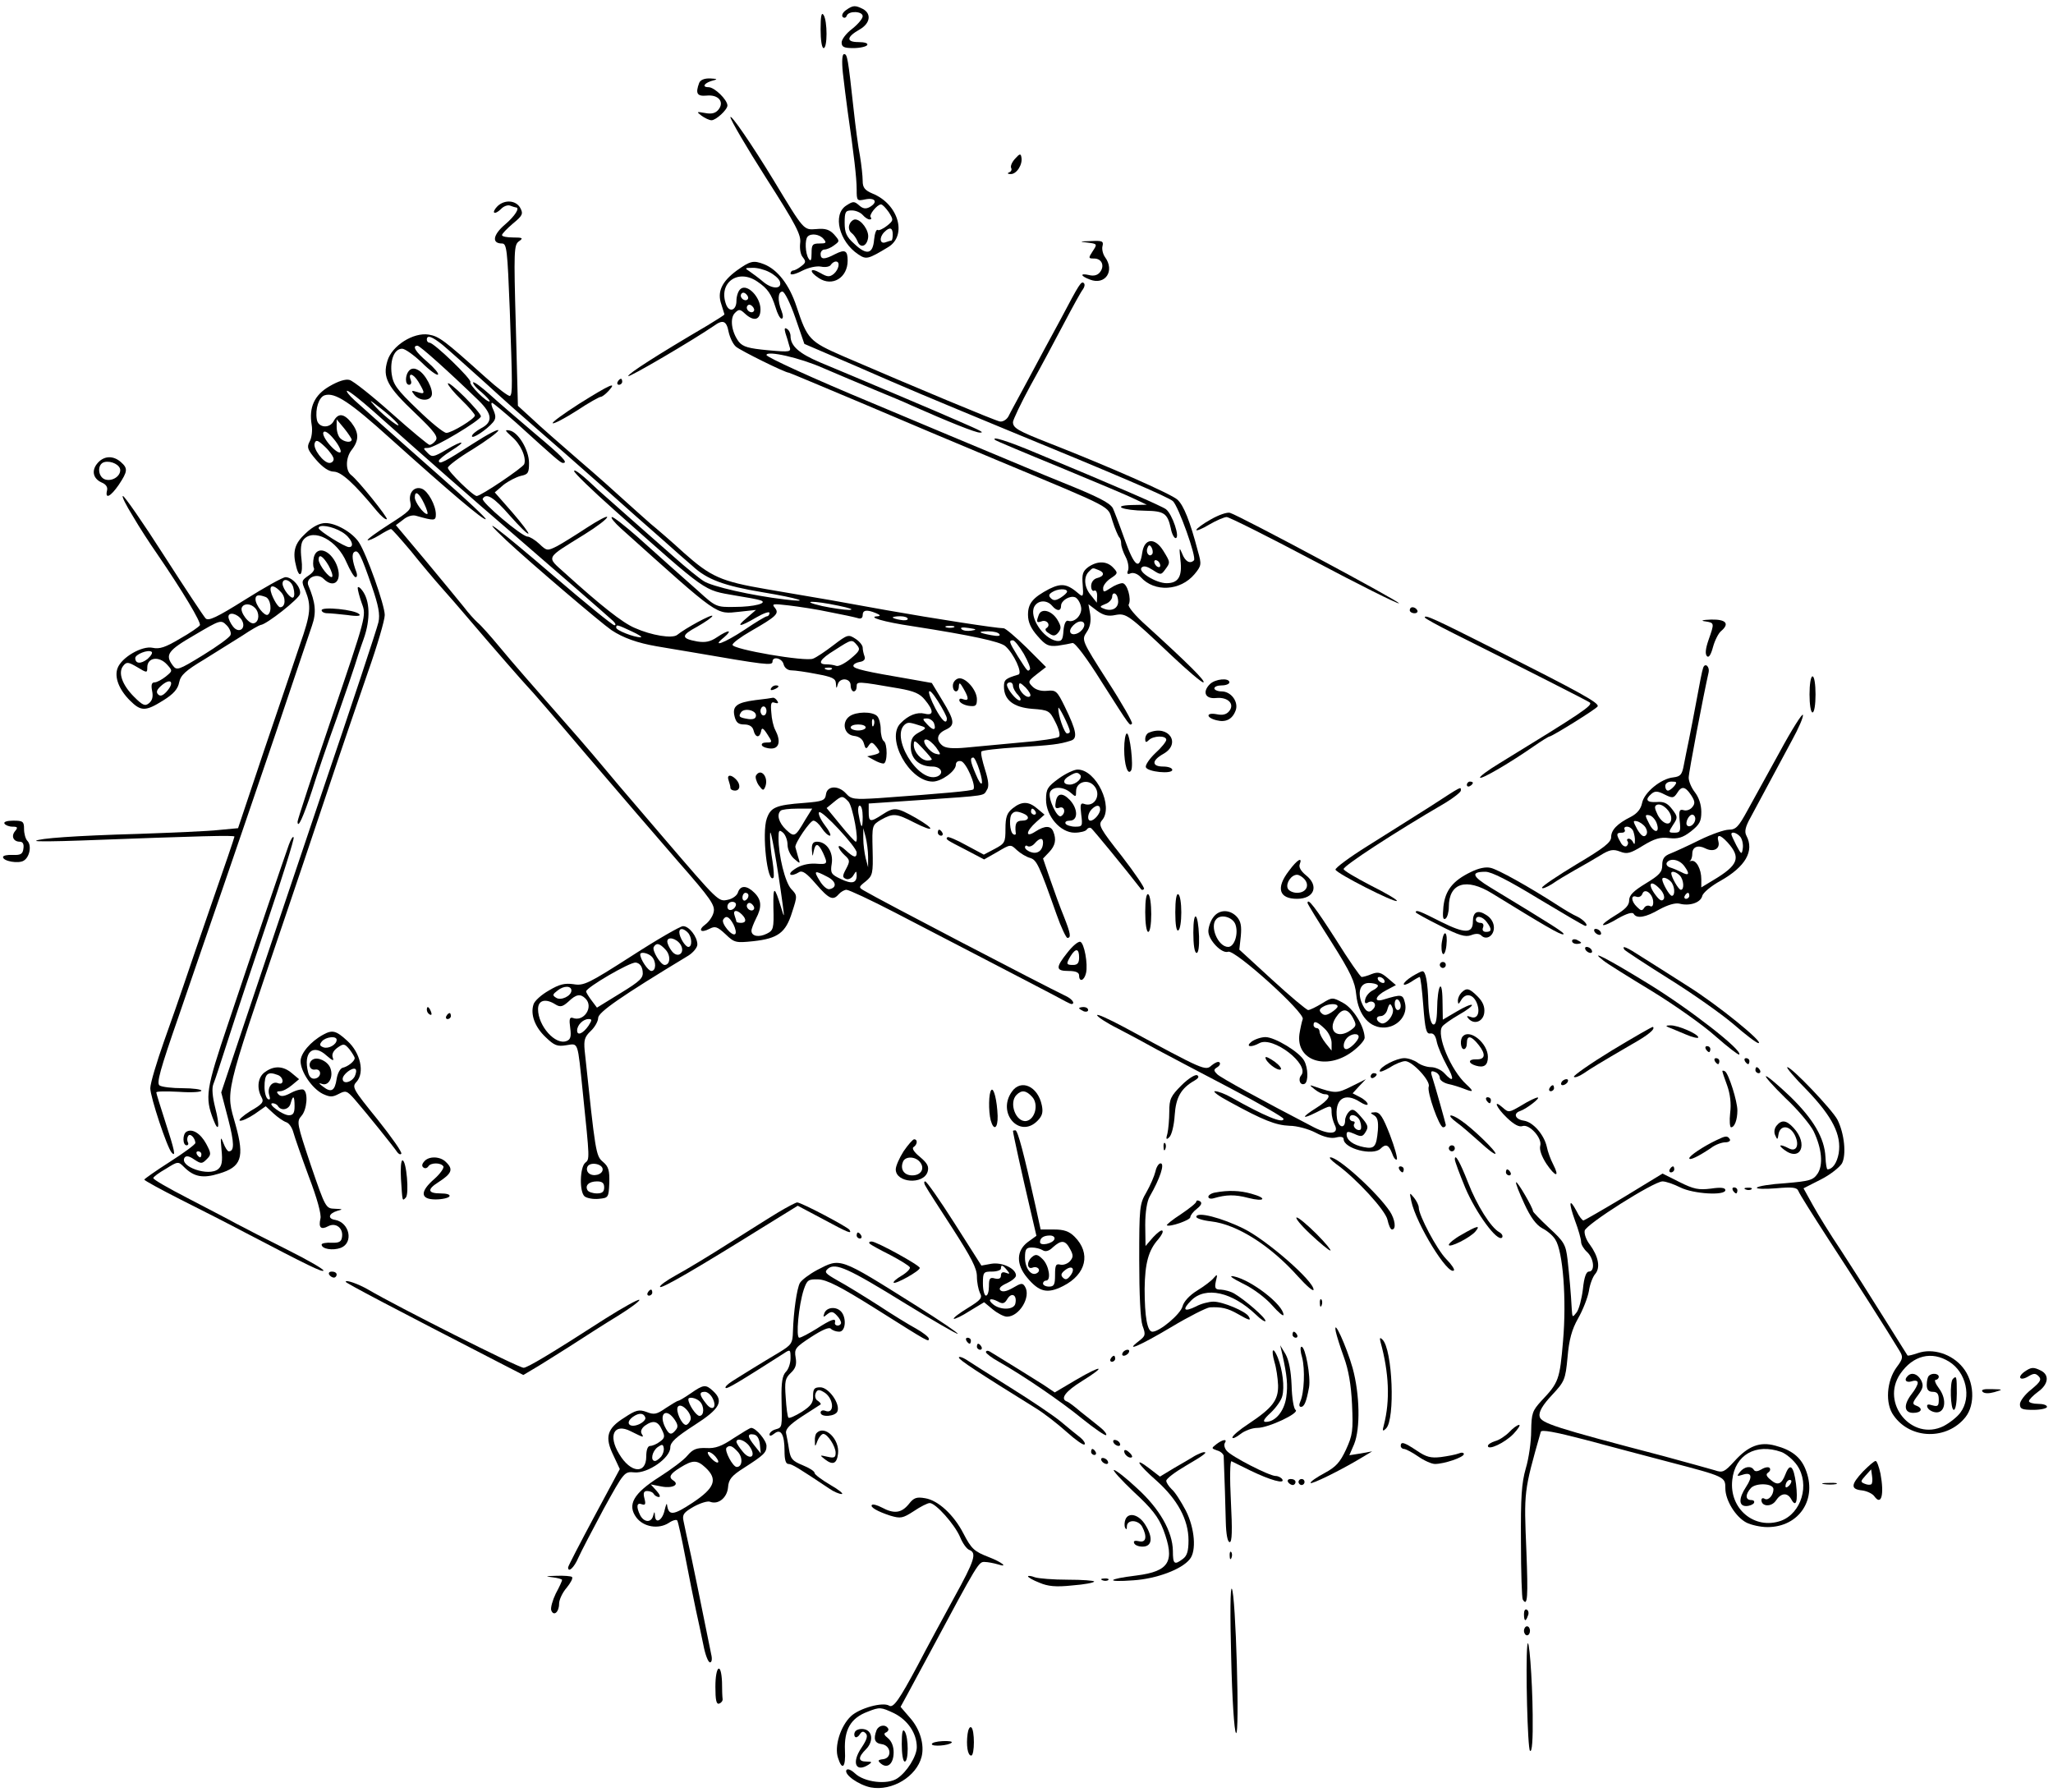 <?xml version="1.0" standalone="no"?>
<!DOCTYPE svg PUBLIC "-//W3C//DTD SVG 20010904//EN"
 "http://www.w3.org/TR/2001/REC-SVG-20010904/DTD/svg10.dtd">
<svg version="1.0" xmlns="http://www.w3.org/2000/svg"
 width="683pt" height="596pt" viewBox="0 0 683 596"
 preserveAspectRatio="xMidYMid meet">
<g transform="translate(0,596) scale(0.1,-0.1)"
fill="#000000" stroke="none">
<path d="M2814 5926 c-11 -8 -15 -18 -10 -23 5 -4 11 -2 13 5 7 17 53 15 53
-2 0 -8 -16 -27 -35 -42 -19 -14 -35 -35 -35 -45 0 -15 7 -19 39 -19 22 0 43
5 46 10 4 6 -8 10 -29 10 -42 0 -40 17 4 42 35 20 40 52 11 68 -26 13 -33 13
-57 -4z"/>
<path d="M2730 5863 c0 -36 4 -63 10 -63 13 0 13 90 0 110 -7 11 -10 -3 -10
-47z"/>
<path d="M2804 5718 c4 -35 11 -92 16 -128 21 -145 30 -223 30 -260 0 -39 1
-39 30 -33 33 6 41 -10 13 -26 -13 -7 -23 -5 -35 6 -16 14 -20 14 -43 -1 -46
-30 -23 -120 40 -162 27 -18 32 -17 100 24 64 39 34 143 -52 178 -26 11 -33
20 -33 42 0 16 -4 53 -9 83 -6 30 -15 99 -21 154 -19 173 -21 185 -32 185 -6
0 -8 -22 -4 -62z m153 -464 c16 -26 16 -27 -6 -45 -13 -10 -27 -17 -31 -14 -5
3 -10 -12 -12 -32 -4 -49 -25 -53 -66 -14 -26 23 -32 37 -32 70 0 37 3 41 24
41 13 0 29 -7 36 -15 7 -8 17 -15 23 -15 6 0 7 3 4 7 -8 7 21 43 34 43 5 0 16
-12 26 -26z m13 -74 c0 -11 -2 -20 -4 -20 -2 0 -11 -3 -20 -6 -19 -7 -22 16
-4 34 18 18 28 15 28 -8z"/>
<path d="M2826 5213 c-4 -10 -1 -22 7 -28 7 -5 16 -18 20 -28 9 -24 31 -17 35
12 4 24 -23 61 -43 61 -7 0 -16 -8 -19 -17z"/>
<path d="M2326 5684 c-13 -35 -7 -45 25 -42 39 4 60 -21 39 -47 -10 -12 -23
-15 -44 -11 -29 5 -30 5 -12 -9 11 -8 26 -15 33 -15 15 0 53 35 53 49 0 19
-43 61 -63 61 -25 0 -12 16 18 23 13 3 10 5 -11 6 -21 1 -34 -5 -38 -15z"/>
<path d="M2430 5570 c0 -8 53 -99 118 -201 101 -158 118 -191 114 -218 -2 -18
1 -38 9 -47 11 -14 10 -18 -6 -30 -10 -8 -22 -14 -27 -14 -4 0 -8 -5 -8 -10 0
-6 17 -2 38 9 22 11 48 17 64 14 14 -3 29 0 32 6 4 6 11 11 17 11 15 0 10 -26
-7 -41 -14 -11 -21 -11 -45 3 -35 20 -39 5 -5 -17 45 -30 96 1 96 58 0 34 -9
38 -41 22 -36 -19 -49 -19 -49 0 0 8 6 15 13 15 7 0 22 6 32 14 19 14 19 14 0
36 -15 16 -29 21 -59 18 -43 -3 -40 -7 -142 162 -73 120 -144 223 -144 210z
m310 -405 c11 -13 8 -15 -14 -15 -23 0 -26 -4 -26 -32 0 -25 -3 -29 -10 -18
-11 17 -13 63 -3 73 11 12 40 8 53 -8z"/>
<path d="M3377 5432 c-11 -12 -16 -25 -13 -31 3 -5 0 -12 -6 -14 -8 -3 -6 -6
4 -6 20 -1 41 32 36 56 -2 13 -6 12 -21 -5z"/>
<path d="M1655 5274 c-9 -9 -14 -19 -11 -21 3 -3 13 2 22 11 9 10 23 15 31 12
8 -3 17 -6 19 -6 15 0 -2 -28 -36 -57 -40 -34 -45 -63 -10 -63 16 0 18 -20 26
-222 9 -256 9 -276 1 -285 -4 -3 -41 25 -83 63 -137 123 -153 135 -188 141
-51 8 -122 -37 -137 -87 -17 -56 -1 -86 93 -175 65 -62 77 -79 67 -91 -6 -8
-15 -14 -20 -14 -4 0 -61 47 -126 105 -65 58 -128 108 -140 111 -13 4 -38 -4
-67 -21 -50 -29 -69 -70 -59 -129 3 -18 0 -43 -7 -55 -10 -19 -7 -27 22 -61
22 -25 42 -39 59 -39 25 -1 67 -39 142 -130 15 -18 30 -31 34 -28 4 5 -96 130
-119 147 -19 15 -18 57 1 82 26 33 26 58 0 92 -25 31 -44 33 -59 5 -14 -26
-52 -22 -56 6 -6 35 7 74 26 80 34 11 84 -22 220 -145 196 -176 310 -273 316
-267 3 2 -64 65 -147 138 -84 74 -175 155 -203 180 -28 25 -67 60 -86 77 -19
17 -30 32 -25 32 6 0 44 -30 86 -67 183 -163 324 -287 459 -403 138 -119 308
-267 340 -296 8 -8 10 -14 4 -14 -6 0 -97 74 -203 165 -185 159 -260 215 -156
117 77 -72 314 -274 349 -298 39 -26 87 -43 151 -54 28 -5 78 -13 113 -19 249
-43 272 -46 272 -32 0 19 32 12 37 -9 3 -12 14 -20 26 -20 11 0 48 -5 83 -12
54 -10 64 -15 65 -32 1 -17 2 -18 6 -3 6 24 43 22 43 -3 0 -11 5 -20 10 -20 6
0 10 7 10 16 0 18 1 18 140 -6 51 -9 70 -17 87 -38 30 -36 30 -54 -1 -46 -25
6 -54 -5 -80 -32 -50 -50 29 -194 107 -194 29 0 77 35 77 56 0 9 7 14 17 12
17 -3 52 -83 41 -94 -6 -5 -92 -13 -314 -29 -82 -5 -92 -4 -109 15 -25 28 -63
27 -67 -2 -3 -21 -10 -24 -73 -29 -95 -7 -111 -15 -124 -52 -17 -48 2 -218 22
-197 3 3 1 28 -3 55 -5 28 -9 68 -8 90 0 35 25 -107 42 -235 6 -44 5 -44 -5
-10 -23 75 -27 75 -26 1 2 -70 0 -76 -22 -87 -26 -13 -51 -9 -51 10 0 6 7 24
15 40 20 38 19 62 -5 86 -25 25 -47 26 -55 1 -3 -10 -18 -21 -33 -24 -32 -7
-30 -9 -216 208 -162 189 -165 193 -200 235 -16 19 -52 62 -81 95 -165 188
-216 246 -264 304 -29 35 -61 71 -72 80 -10 9 -31 32 -46 52 -16 20 -73 89
-127 154 l-99 118 24 18 c14 12 32 17 44 13 60 -17 65 -17 65 5 0 30 -26 77
-46 85 -25 10 -46 -13 -39 -44 5 -24 -1 -30 -70 -74 -42 -27 -74 -50 -72 -53
3 -2 20 5 38 16 19 12 36 21 40 21 3 0 32 -33 65 -72 32 -40 79 -96 104 -124
25 -28 58 -66 74 -85 96 -113 203 -235 212 -244 6 -5 94 -107 194 -225 101
-118 239 -279 307 -357 108 -123 123 -145 117 -168 -3 -14 -16 -32 -27 -40
-26 -19 -16 -30 13 -15 19 10 26 8 54 -18 29 -28 34 -29 92 -23 82 9 108 28
129 96 18 55 18 56 -3 78 -20 22 -42 110 -42 170 0 25 2 28 15 17 8 -7 15 -25
15 -40 0 -15 9 -35 21 -46 22 -19 22 -19 14 6 -4 14 -8 28 -9 32 -2 13 49 88
60 88 7 0 19 -11 28 -25 9 -14 21 -25 27 -25 5 0 -2 16 -17 35 -15 20 -23 39
-19 43 9 9 125 -116 125 -134 0 -20 -10 -17 -37 8 -13 12 -23 17 -23 11 0 -5
9 -18 20 -28 18 -16 18 -20 5 -45 -13 -24 -13 -29 0 -34 8 -3 19 3 24 12 10
16 10 16 11 0 0 -26 -16 -30 -53 -12 -32 15 -35 20 -30 51 6 38 -17 73 -49 73
-13 0 -18 -7 -17 -27 2 -24 2 -25 6 -5 6 29 15 28 31 -5 17 -38 16 -39 -26
-36 -24 1 -49 -5 -68 -18 -28 -18 -14 -28 15 -10 10 6 25 -4 54 -38 45 -52 58
-58 77 -36 7 8 19 15 26 15 8 0 81 -34 162 -76 81 -42 221 -115 312 -162 91
-47 188 -98 217 -113 29 -16 54 -29 57 -29 14 0 4 16 -17 26 -79 38 -622 321
-672 351 -19 11 -19 12 5 31 23 19 25 26 23 104 -2 83 -2 83 28 101 40 22 50
22 110 -9 69 -35 73 -24 6 15 -64 36 -72 37 -112 11 -40 -26 -45 -25 -45 9 l0
28 178 12 c219 15 203 13 215 33 8 11 6 30 -6 68 -9 29 -15 55 -12 60 2 4 56
10 118 14 116 7 142 10 179 22 24 7 20 32 -20 114 -25 51 -29 55 -58 52 -20
-2 -38 3 -49 14 -16 16 -15 18 14 41 l31 24 -65 65 c-36 35 -70 64 -76 64 -24
0 -231 32 -389 60 -170 31 -188 34 -400 70 -152 26 -185 41 -276 122 -38 35
-88 78 -110 96 -21 19 -59 52 -84 75 -25 23 -94 85 -155 137 -60 52 -131 114
-156 138 l-46 42 -7 267 c-7 249 -6 268 10 280 16 11 13 13 -19 13 -20 0 -37
3 -37 8 0 4 16 21 36 38 33 27 35 33 25 52 -14 26 -52 29 -76 6z m-183 -461
c18 -15 83 -73 144 -128 60 -55 139 -125 174 -155 35 -30 127 -111 205 -180
77 -69 171 -152 209 -185 37 -33 82 -73 100 -88 48 -45 106 -66 232 -87 121
-20 170 -36 74 -24 -110 13 -242 43 -269 61 -16 10 -59 45 -96 78 -38 33 -109
96 -159 140 -50 44 -93 82 -96 85 -48 46 -80 72 -80 63 0 -6 60 -64 133 -129
316 -281 296 -266 403 -285 38 -6 76 -13 84 -16 27 -9 -21 -22 -86 -22 -60 -1
-63 0 -120 52 -67 59 -98 87 -203 181 -41 36 -79 66 -85 66 -6 -1 8 -18 30
-38 332 -298 314 -285 394 -277 l55 6 -30 -26 c-39 -32 -25 -32 31 1 24 14 44
21 44 15 0 -6 -4 -11 -8 -11 -5 0 -38 -20 -75 -45 -68 -45 -113 -61 -68 -25
30 26 15 26 -24 0 -22 -15 -39 -18 -65 -14 -55 10 -55 20 -1 49 28 16 51 32
51 36 0 8 -90 -41 -117 -63 -16 -13 -85 -2 -141 23 -41 17 -116 77 -232 182
-63 57 -68 47 64 129 42 26 76 52 76 58 0 5 -30 -11 -67 -35 -38 -25 -83 -53
-100 -62 -32 -16 -34 -16 -59 8 -14 13 -32 24 -39 24 -19 0 -156 116 -149 126
12 20 36 6 90 -56 32 -36 59 -63 62 -60 2 2 -22 34 -54 71 l-58 66 29 25 c17
13 42 26 58 30 24 5 27 10 27 43 0 43 -36 103 -65 108 -17 3 -15 0 7 -20 30
-25 50 -70 42 -92 -5 -12 -144 -106 -158 -106 -12 0 -96 82 -96 94 0 6 37 34
82 61 45 28 83 56 86 63 2 7 -35 -12 -83 -43 -95 -61 -115 -72 -115 -58 0 4
18 19 40 33 55 34 42 38 -15 4 -43 -25 -48 -26 -63 -10 -15 15 -15 16 2 16 22
0 175 92 176 105 0 6 -25 35 -55 65 -30 30 -55 50 -55 44 0 -5 20 -30 45 -54
25 -24 45 -48 45 -52 0 -11 -77 -58 -95 -58 -9 0 -52 35 -96 78 -69 66 -81 83
-86 118 -6 47 9 84 35 84 9 0 39 -21 65 -46 26 -26 51 -44 54 -40 4 3 -12 22
-35 42 -40 34 -52 54 -33 54 8 0 105 -87 203 -182 46 -45 49 -72 8 -93 -16 -9
-30 -20 -30 -26 0 -11 49 21 70 46 10 12 10 21 2 40 -7 14 -9 25 -5 25 3 0 39
-30 81 -67 130 -118 147 -133 155 -133 19 0 -2 21 -96 100 -55 47 -123 105
-149 129 -27 24 -51 42 -54 39 -2 -3 9 -18 27 -32 17 -15 30 -29 28 -31 -7 -7
-70 56 -64 64 5 9 -121 131 -136 131 -5 0 -9 5 -9 10 0 17 17 11 52 -17z
m-151 -260 c22 -27 -41 20 -71 53 -24 27 -24 27 16 -4 22 -17 47 -39 55 -49z
m-151 -55 c0 -12 -25 -9 -38 4 -7 7 -12 23 -12 38 l0 25 25 -30 c13 -16 24
-33 25 -37z m-37 -42 c-4 -5 -19 5 -35 23 -16 18 -26 37 -22 43 4 7 18 -2 35
-23 15 -18 25 -38 22 -43z m-23 -23 c0 -7 -6 -13 -14 -13 -20 0 -56 48 -49 66
4 12 11 10 34 -12 16 -15 29 -34 29 -41z m301 -148 c9 -19 14 -35 10 -35 -12
0 -41 40 -41 55 0 25 14 16 31 -20z m1379 -340 c38 -8 53 -13 35 -14 -16 0
-57 6 -90 13 -78 18 -30 19 55 1z m-31 -21 c42 -8 84 -17 94 -20 11 -4 17 0
17 10 0 17 14 19 45 6 14 -6 15 -9 5 -10 -37 -2 20 -19 115 -33 199 -31 290
-51 309 -66 29 -25 59 -91 44 -95 -43 -13 -48 -17 -48 -40 0 -44 31 -69 94
-74 55 -4 58 -6 77 -44 12 -23 17 -44 12 -49 -5 -5 -63 -14 -128 -19 -66 -6
-148 -14 -182 -17 -43 -4 -67 -2 -78 7 -22 18 -18 39 10 52 33 15 32 29 -10
98 l-35 58 -73 13 c-147 25 -188 34 -188 44 0 6 10 11 21 13 14 2 20 9 16 19
-3 8 -6 21 -6 29 0 7 -11 21 -24 29 -23 15 -26 15 -73 -21 -26 -20 -57 -41
-68 -45 -24 -11 -269 31 -268 46 0 6 27 26 60 45 87 50 96 59 81 78 -12 14 -6
14 46 8 33 -4 94 -13 135 -22z m261 -23 c0 -4 -11 -6 -25 -3 -14 2 -25 6 -25
8 0 2 11 4 25 4 14 0 25 -4 25 -9z m-919 -41 c24 -11 38 -20 30 -20 -22 0 -81
23 -81 32 0 11 2 11 51 -12z m1072 13 c-7 -2 -19 -2 -25 0 -7 3 -2 5 12 5 14
0 19 -2 13 -5z m58 -11 c-13 -2 -27 0 -32 5 -6 6 3 7 23 4 28 -4 29 -6 9 -9z
m94 -12 c4 -6 -6 -7 -27 -3 -44 8 -48 13 -10 13 17 0 34 -4 37 -10z m-474 -36
c12 -14 9 -20 -21 -45 -19 -16 -41 -27 -48 -24 -8 3 -22 5 -33 5 -31 0 -22 17
29 48 56 36 56 36 73 16z m555 -29 c14 -25 24 -49 20 -52 -7 -8 -7 -8 -40 44
-29 47 -31 53 -16 53 5 0 21 -20 36 -45z m-639 -51 c-3 -3 -12 -4 -19 -1 -8 3
-5 6 6 6 11 1 17 -2 13 -5z m603 -56 c0 -6 7 -20 17 -30 9 -10 11 -18 5 -18
-11 0 -42 38 -42 52 0 5 5 8 10 8 6 0 10 -5 10 -12z m57 -34 c-10 -10 -37 16
-37 34 0 13 4 12 22 -5 12 -13 19 -25 15 -29z m-277 -74 c0 -22 -16 -8 -38 33
-32 62 -27 80 8 25 17 -27 30 -52 30 -58z m409 -42 c1 -5 -3 -8 -9 -8 -9 0
-31 63 -29 85 0 10 37 -63 38 -77z m-452 27 c9 -25 -2 -27 -22 -5 -17 18 -17
20 -1 20 9 0 19 -7 23 -15z m-39 -11 c14 -5 13 -8 -10 -20 -22 -12 -28 -22
-28 -49 0 -39 28 -65 72 -65 29 0 40 -23 16 -33 -64 -24 -160 137 -105 175 10
6 15 5 55 -8z m32 -110 c0 -2 -6 -4 -14 -4 -21 0 -46 28 -46 52 0 18 4 16 30
-12 17 -18 30 -34 30 -36z m14 40 c17 -24 17 -26 1 -22 -23 4 -54 48 -34 48 8
0 22 -12 33 -26z m144 -75 c17 -53 8 -63 -12 -14 -18 42 -20 55 -8 55 4 0 13
-19 20 -41z m-435 -106 c14 -17 36 -133 24 -133 -3 0 -26 25 -51 56 l-46 56
23 19 c28 23 30 23 50 2z m47 -50 c0 -43 -5 -41 -13 5 -4 18 -2 32 3 32 6 0
10 -16 10 -37z m-191 -10 c-34 -58 -36 -59 -64 -33 -24 23 -32 50 -18 63 3 4
28 7 55 7 l50 0 -23 -37z m209 -123 l0 -35 -8 30 c-4 17 -8 46 -8 65 l0 35 8
-30 c4 -16 8 -46 8 -65z m-137 -66 c31 -15 35 -37 8 -42 -8 -1 -22 11 -32 28
-21 34 -18 36 24 14z m-261 -63 c0 -6 -4 -13 -10 -16 -5 -3 -10 1 -10 9 0 9 5
16 10 16 6 0 10 -4 10 -9z m-42 -33 c-6 -18 -28 -21 -28 -4 0 9 7 16 16 16 9
0 14 -5 12 -12z m59 -14 c-9 -9 -28 6 -21 18 4 6 10 6 17 -1 6 -6 8 -13 4 -17z
m-39 -16 c16 -16 15 -28 -3 -28 -8 0 -15 2 -15 4 0 2 -3 11 -6 20 -7 19 7 21
24 4z m-28 -33 c7 -14 10 -28 6 -32 -10 -10 -48 36 -40 48 9 15 20 10 34 -16z"/>
<path d="M1362 4728 c-15 -15 -15 -48 -1 -48 6 0 9 6 6 14 -11 28 7 25 25 -4
23 -39 23 -43 -4 -34 -20 6 -21 5 -9 -10 17 -20 50 -21 57 -2 7 19 -21 73 -45
85 -12 7 -22 6 -29 -1z"/>
<path d="M3188 3703 c-10 -3 -18 -13 -18 -24 0 -24 20 -26 20 -1 1 13 4 11 15
-8 19 -33 19 -43 -1 -36 -10 4 -14 1 -12 -6 3 -7 17 -14 31 -16 23 -3 27 0 27
22 0 31 -39 75 -62 69z"/>
<path d="M3618 5153 c33 -4 33 -5 17 -29 -15 -23 -14 -24 5 -24 26 0 36 -25
19 -46 -8 -10 -21 -13 -36 -9 -31 7 -29 -3 3 -15 51 -20 84 29 50 75 -7 10
-11 27 -8 37 4 16 -2 18 -39 16 -38 -1 -40 -2 -11 -5z"/>
<path d="M2451 5060 c-50 -37 -66 -71 -51 -113 5 -17 10 -31 10 -33 0 -2 -26
-18 -57 -37 -172 -101 -263 -160 -263 -168 0 -7 215 119 285 167 30 22 42 17
49 -20 4 -18 14 -40 24 -49 15 -13 164 -87 177 -87 2 0 111 -46 242 -101 131
-56 333 -141 448 -189 402 -168 368 -150 386 -203 8 -26 19 -50 22 -54 4 -3 7
-13 7 -22 0 -9 7 -29 15 -44 8 -15 11 -35 8 -44 -5 -12 -2 -15 9 -10 9 3 23
-2 33 -13 46 -51 132 -46 179 10 23 28 24 32 11 77 -26 99 -47 152 -68 171
-21 19 -230 111 -427 188 -104 41 -120 50 -120 70 0 7 26 62 58 121 33 59 83
153 112 208 29 55 57 106 63 113 5 7 7 16 3 20 -9 8 -14 0 -79 -123 -27 -49
-74 -137 -105 -195 -31 -58 -62 -114 -67 -125 -6 -11 -19 -19 -29 -17 -16 3
-273 110 -521 217 -112 49 -119 56 -155 165 -24 73 -63 123 -108 141 -36 14
-46 11 -91 -21z m108 -5 c16 -8 31 -21 35 -30 10 -26 -22 -29 -53 -4 -15 13
-37 29 -47 36 -17 11 -17 12 9 12 15 1 41 -6 56 -14z m-39 -32 c34 -23 46 -41
60 -85 6 -21 15 -38 20 -38 6 0 6 10 0 26 -14 35 -12 64 3 64 7 0 26 -38 43
-87 l30 -87 170 -73 c178 -78 236 -102 504 -213 363 -149 536 -223 552 -237
18 -16 80 -188 70 -197 -13 -13 -29 -4 -39 22 -10 24 -10 21 -6 -20 7 -56 -7
-78 -46 -78 -35 0 -97 38 -83 52 7 7 18 4 37 -8 26 -17 28 -17 41 1 18 24 18
24 -6 63 -28 45 -63 42 -70 -7 -9 -60 -26 -46 -59 46 -17 48 -35 95 -39 103
-11 18 -48 37 -167 85 -89 36 -121 50 -380 158 -71 30 -186 78 -255 107 -195
81 -350 152 -350 159 0 16 112 -9 190 -44 47 -20 122 -52 168 -71 46 -19 102
-42 125 -53 122 -54 214 -91 227 -90 15 0 8 4 -75 40 -42 19 -340 145 -458
194 -68 29 -97 54 -97 87 0 9 -5 20 -12 24 -8 5 -9 1 -5 -14 4 -12 10 -31 13
-43 7 -20 5 -21 -72 -14 -63 6 -82 11 -96 28 -24 32 -31 78 -13 96 13 13 17
13 33 -2 30 -28 52 -22 52 14 0 41 -44 86 -66 68 -8 -6 -14 -24 -14 -40 0 -31
-23 -40 -34 -13 -28 73 39 122 104 77z m-33 -59 c-9 -9 -28 6 -21 18 4 6 10 6
17 -1 6 -6 8 -13 4 -17z m20 -40 c-9 -9 -28 6 -21 18 4 6 10 6 17 -1 6 -6 8
-13 4 -17z m1327 -806 c-9 -14 -23 2 -17 18 4 12 8 13 14 3 4 -7 5 -17 3 -21z
m26 -39 c0 -6 -4 -7 -10 -4 -5 3 -10 11 -10 16 0 6 5 7 10 4 6 -3 10 -11 10
-16z"/>
<path d="M3311 4496 c2 -2 99 -43 214 -90 116 -48 228 -95 250 -106 l40 -19
-50 -1 c-69 -2 -30 -18 46 -19 62 -1 73 -9 84 -58 3 -18 11 -33 16 -33 16 0
-11 80 -32 96 -13 10 -155 72 -434 188 -93 39 -150 57 -134 42z"/>
<path d="M2055 4690 c-3 -5 -1 -10 4 -10 6 0 11 5 11 10 0 6 -2 10 -4 10 -3 0
-8 -4 -11 -10z"/>
<path d="M1927 4617 c-53 -34 -93 -63 -88 -65 5 -2 41 17 80 42 39 26 75 46
80 46 4 0 16 9 26 20 29 32 6 22 -98 -43z"/>
<path d="M326 4421 c-23 -25 -17 -53 12 -66 15 -6 21 -16 18 -27 -7 -30 12
-20 39 19 30 45 31 55 7 76 -25 22 -55 21 -76 -2z m74 -25 c0 -21 -27 -38 -50
-31 -25 8 -28 52 -2 58 23 5 52 -10 52 -27z"/>
<path d="M442 4243 c22 -38 58 -93 79 -123 87 -127 149 -231 144 -240 -3 -5
-33 -26 -67 -45 -47 -28 -67 -35 -90 -30 -35 8 -104 -32 -117 -68 -11 -30 5
-71 41 -107 37 -37 52 -37 111 0 34 21 49 38 53 60 5 24 21 39 83 76 42 26 99
62 128 80 28 19 55 34 60 35 19 1 128 87 131 103 5 21 -25 56 -48 56 -9 0 -70
-34 -135 -75 -94 -59 -122 -72 -131 -62 -6 6 -69 101 -139 210 -69 108 -131
197 -136 197 -5 0 10 -30 33 -67z m534 -238 c4 -14 4 -29 0 -32 -7 -8 -35 27
-36 45 0 23 30 12 36 -13z m-41 -15 c17 -18 15 -50 -3 -50 -9 0 -32 43 -32 60
0 16 16 11 35 -10z m-51 -16 c17 -7 22 -49 7 -59 -11 -6 -41 32 -41 52 0 14
10 16 34 7z m-36 -36 c16 -16 15 -45 -2 -51 -16 -7 -50 38 -41 53 8 14 29 12
43 -2z m-44 -40 c17 -28 -9 -48 -29 -22 -8 10 -15 25 -15 32 0 18 30 11 44
-10z m-37 -50 c-2 -8 -44 -38 -91 -67 -83 -51 -88 -52 -101 -35 -27 36 -17 50
73 102 85 50 87 51 106 32 10 -10 16 -25 13 -32z m-276 -80 c-23 -18 -41 -16
-41 3 0 12 42 29 54 21 5 -3 -1 -13 -13 -24z m65 -19 c19 -21 18 -21 -5 -40
-13 -10 -29 -19 -37 -19 -9 0 -12 -8 -8 -28 4 -19 1 -32 -10 -41 -13 -11 -21
-8 -50 21 -40 40 -54 81 -36 103 11 14 17 13 46 -4 33 -20 34 -20 34 -1 0 33
39 39 66 9z m-2 -90 c-13 -14 -21 -16 -28 -9 -8 8 -4 17 14 32 30 24 41 7 14
-23z"/>
<path d="M4028 4232 c-27 -15 -48 -31 -48 -35 0 -4 20 4 43 18 24 14 50 25 58
25 8 0 138 -65 289 -145 151 -80 279 -144 284 -142 9 3 -529 291 -562 301 -9
3 -38 -7 -64 -22z"/>
<path d="M1017 4186 c-37 -34 -45 -61 -31 -113 11 -42 23 -23 17 27 -4 33 -2
55 7 65 33 39 112 -2 143 -76 12 -27 25 -49 30 -49 5 0 6 7 3 16 -14 37 -17
62 -7 68 13 8 22 -10 58 -114 22 -64 28 -94 22 -120 -4 -19 -89 -276 -189
-570 -99 -294 -215 -638 -257 -764 l-77 -230 23 -88 c21 -81 21 -108 2 -108
-4 0 -12 12 -18 28 -9 23 -10 20 -6 -23 4 -39 1 -54 -11 -64 -31 -26 -130 8
-112 38 5 7 15 6 32 -6 23 -15 26 -15 42 1 15 15 15 19 -2 51 -19 35 -47 52
-66 40 -13 -8 -13 -45 1 -45 5 0 7 5 4 10 -3 6 -3 15 1 21 6 11 23 -6 24 -23
0 -5 -38 -33 -85 -63 -47 -30 -85 -57 -85 -59 0 -3 55 -33 122 -67 68 -34 164
-83 213 -109 214 -112 256 -132 261 -127 4 3 -49 34 -117 68 -68 34 -146 74
-174 89 -27 15 -101 53 -162 85 -62 32 -113 61 -113 66 0 4 19 18 42 31 40 25
41 25 60 6 33 -33 63 -39 117 -22 74 22 85 53 55 161 -33 118 -42 83 158 673
33 96 97 288 143 425 46 138 109 322 139 409 31 88 56 173 56 190 0 33 -60
202 -86 242 -22 33 -76 64 -111 64 -19 0 -42 -11 -66 -34z m121 4 c30 -18 44
-50 23 -50 -14 0 -100 54 -101 63 0 14 45 7 78 -13z m-468 -2070 c0 -5 -2 -10
-4 -10 -3 0 -8 5 -11 10 -3 6 -1 10 4 10 6 0 11 -4 11 -10z"/>
<path d="M1044 4106 c-3 -14 -3 -29 0 -35 4 -6 -4 -17 -18 -26 -23 -16 -24
-18 -10 -50 20 -50 18 -77 -18 -179 -17 -50 -70 -208 -119 -351 l-87 -260 -64
-6 c-34 -4 -155 -9 -268 -13 -212 -6 -331 -15 -340 -23 -3 -3 65 -2 150 1 400
15 510 18 510 13 0 -3 -34 -103 -76 -223 -42 -121 -84 -244 -94 -274 -10 -30
-39 -113 -64 -183 -25 -71 -46 -141 -46 -157 0 -29 56 -198 71 -214 15 -17 10
7 -21 102 -16 50 -30 94 -30 98 0 4 34 4 75 2 41 -3 75 -1 75 4 0 4 -28 8 -62
8 -35 0 -69 4 -77 9 -11 7 1 51 64 232 42 123 108 314 146 424 38 110 117 342
176 515 58 173 113 335 121 359 15 43 12 76 -12 133 -11 25 29 44 50 23 36
-36 65 -6 44 46 -21 50 -66 65 -76 25z m49 -27 c10 -18 15 -34 12 -38 -8 -7
-44 39 -45 57 0 21 14 13 33 -19z"/>
<path d="M3621 4074 c-19 -14 -22 -24 -19 -60 3 -37 1 -41 -12 -30 -39 34 -58
37 -99 17 -55 -29 -71 -48 -71 -86 0 -24 9 -45 32 -71 27 -31 36 -35 67 -32
20 3 42 7 49 9 8 2 47 -49 98 -131 97 -152 92 -145 100 -137 3 3 -33 67 -81
141 -87 136 -87 137 -70 163 12 17 15 37 12 59 l-6 34 29 -22 c21 -15 37 -19
60 -14 37 7 43 2 188 -135 52 -49 99 -89 105 -89 12 1 -53 65 -187 187 -40 35
-65 66 -61 72 10 18 -5 71 -21 71 -8 0 -26 -7 -39 -16 -23 -15 -25 -15 -25 0
0 8 11 23 25 32 24 16 25 18 9 35 -21 23 -52 24 -83 3z m33 -10 c22 -8 20 -21
-4 -27 -12 -3 -20 -14 -20 -27 0 -11 5 -18 10 -15 6 3 10 -4 10 -17 l-1 -23
-19 24 c-23 26 -26 61 -8 79 14 14 12 14 32 6z m-104 -72 c0 -4 -10 -13 -21
-20 -16 -10 -24 -11 -33 -2 -8 8 -7 13 4 20 18 12 50 13 50 2z m170 -33 c0
-23 -22 -34 -47 -24 -16 6 -15 8 5 16 12 4 22 16 22 24 0 9 5 13 10 10 6 -3
10 -15 10 -26z m-124 -16 c7 -26 -20 -56 -43 -48 -7 2 -13 -10 -15 -33 -2 -31
-6 -36 -23 -34 -45 8 -92 80 -74 114 12 22 42 23 59 3 16 -19 30 -19 30 0 0
17 29 35 47 28 7 -3 16 -16 19 -30z m4 -78 c-15 -18 -40 -20 -40 -4 0 7 8 18
18 25 22 16 40 1 22 -21z"/>
<path d="M3456 3915 c-9 -24 -8 -28 9 -22 17 7 32 -12 17 -22 -7 -4 -4 -11 8
-18 14 -10 21 -9 31 3 10 13 10 20 -3 42 -19 31 -53 40 -62 17z"/>
<path d="M1190 4004 c0 -6 6 -30 14 -52 15 -40 14 -42 -100 -378 -63 -185
-114 -341 -114 -347 0 -27 19 15 48 103 16 52 53 160 82 240 28 80 55 159 60
175 5 17 18 57 30 90 23 65 21 127 -5 161 -8 11 -15 14 -15 8z"/>
<path d="M1070 3930 c0 -5 8 -10 19 -10 10 0 40 -3 67 -6 33 -5 46 -3 39 3
-14 15 -125 26 -125 13z"/>
<path d="M4690 3930 c0 -5 7 -10 16 -10 8 0 12 5 9 10 -3 6 -10 10 -16 10 -5
0 -9 -4 -9 -10z"/>
<path d="M4740 3906 c0 -3 44 -27 98 -54 228 -114 447 -225 451 -229 11 -9
-26 -34 -302 -203 -38 -23 -66 -44 -63 -47 5 -6 102 51 178 104 26 18 50 33
53 33 8 0 155 91 160 100 7 11 -57 46 -340 189 -208 105 -235 117 -235 107z"/>
<path d="M5673 3893 c31 -5 31 -5 11 -62 -10 -29 -12 -47 -5 -54 6 -6 13 5 20
31 6 22 18 45 26 52 30 25 18 40 -32 39 -30 -1 -37 -4 -20 -6z"/>
<path d="M5666 3738 c-3 -7 -12 -53 -21 -103 -9 -49 -21 -110 -26 -135 -5 -25
-13 -62 -17 -84 -6 -33 -11 -39 -35 -42 -41 -4 -97 -50 -104 -85 -4 -20 -16
-35 -37 -46 -46 -23 -66 -44 -66 -68 0 -17 -24 -36 -115 -90 -63 -38 -115 -73
-115 -78 0 -5 15 1 33 12 17 12 52 33 77 47 25 14 62 35 83 48 32 20 44 22 67
13 23 -9 34 -6 76 20 38 23 57 29 87 25 29 -3 45 1 72 22 29 23 35 33 35 65 0
24 -8 48 -21 65 -12 15 -21 37 -21 49 0 18 49 274 66 349 5 21 -12 35 -18 16z
m-96 -393 c-7 -8 -16 -15 -21 -15 -5 0 -9 7 -9 15 0 9 9 15 21 15 18 0 19 -2
9 -15z m56 -30 c13 -20 14 -28 4 -40 -7 -9 -20 -13 -29 -10 -14 4 -16 -2 -13
-35 4 -35 2 -40 -17 -40 -21 0 -21 1 -5 26 16 24 16 27 -3 52 -16 21 -28 26
-52 24 -33 -2 -40 8 -16 28 11 9 20 9 43 -3 26 -13 30 -12 41 4 15 25 27 24
47 -6z m-66 -77 c0 -28 -28 -21 -45 11 -11 23 -12 30 -2 34 17 6 47 -22 47
-45z m-49 -15 c13 -35 -8 -37 -25 -2 -14 27 -14 30 1 27 9 -2 19 -13 24 -25z
m129 13 c0 -16 -18 -31 -27 -22 -8 8 5 36 17 36 5 0 10 -6 10 -14z m-166 -28
c7 -12 7 -21 1 -27 -7 -7 -16 0 -28 20 -15 28 -15 30 -1 27 9 -2 22 -11 28
-20z m-40 -14 c3 -9 6 -23 5 -32 0 -11 -2 -12 -6 -4 -2 6 -9 12 -14 12 -6 0
-8 -4 -4 -9 3 -5 1 -12 -4 -16 -6 -3 -15 3 -20 14 -15 26 -14 31 5 31 8 0 12
5 9 10 -3 6 0 10 8 10 8 0 18 -7 21 -16z"/>
<path d="M6020 3650 c0 -33 4 -60 10 -60 6 0 10 27 10 60 0 33 -4 60 -10 60
-6 0 -10 -27 -10 -60z"/>
<path d="M4025 3684 c-26 -26 -15 -50 21 -46 39 4 63 -20 43 -44 -9 -11 -22
-14 -41 -10 -36 7 -37 -11 -1 -20 31 -8 53 3 64 33 10 28 -15 63 -47 63 -13 0
-24 5 -24 10 0 6 11 10 25 10 14 0 25 5 25 10 0 16 -47 12 -65 -6z"/>
<path d="M2565 3670 c-3 -6 1 -7 9 -4 18 7 21 14 7 14 -6 0 -13 -4 -16 -10z"/>
<path d="M2513 3631 c-62 -8 -78 -20 -69 -55 5 -20 13 -26 32 -26 17 0 28 -7
31 -20 6 -24 20 -26 25 -3 2 14 7 12 21 -10 17 -26 17 -27 -3 -27 -12 0 -18
-4 -15 -10 3 -5 17 -10 31 -10 27 0 32 26 13 62 -6 11 -12 37 -13 58 -3 31 0
37 12 32 10 -3 13 -1 8 6 -4 7 -10 11 -14 11 -4 -1 -31 -5 -59 -8z m37 -36 c0
-8 -4 -15 -10 -15 -5 0 -10 7 -10 15 0 8 5 15 10 15 6 0 10 -7 10 -15z m-35
-15 c0 -10 -8 -14 -25 -12 -31 5 -34 8 -25 22 10 16 50 8 50 -10z"/>
<path d="M2826 3577 c-27 -20 -18 -61 15 -65 18 -2 29 -11 33 -25 5 -19 8 -20
16 -7 9 13 12 12 26 -5 14 -19 13 -20 -8 -26 l-23 -5 22 -12 c12 -7 26 -12 32
-12 14 0 14 67 1 75 -5 3 -10 21 -10 39 0 17 -5 37 -12 44 -16 16 -70 15 -92
-1z m81 -29 c-3 -8 -6 -5 -6 6 -1 11 2 17 5 13 3 -3 4 -12 1 -19z m-27 -8 c0
-5 -11 -10 -25 -10 -14 0 -25 5 -25 10 0 6 11 10 25 10 14 0 25 -4 25 -10z"/>
<path d="M5921 3459 c-41 -74 -89 -162 -108 -196 -29 -53 -38 -63 -61 -63 -15
0 -58 -15 -97 -34 -38 -19 -82 -39 -97 -45 -21 -8 -28 -17 -28 -39 0 -23 -9
-33 -55 -61 -41 -25 -55 -39 -55 -56 0 -17 -13 -30 -46 -50 -25 -15 -43 -29
-41 -32 3 -3 26 7 50 22 29 16 48 22 52 15 10 -17 40 -12 86 15 28 15 52 22
66 19 34 -9 70 3 76 25 2 11 30 34 61 51 83 47 113 99 86 150 -7 13 -4 29 14
61 25 47 75 140 138 257 22 40 38 77 36 84 -2 6 -37 -49 -77 -123z m-131 -283
c6 -8 10 -25 8 -38 -3 -22 -5 -21 -21 9 -9 18 -17 34 -17 38 0 10 18 5 30 -9z
m-43 -18 c46 -51 37 -76 -49 -127 l-38 -23 0 27 c0 34 -17 65 -33 61 -6 -1 -9
-1 -4 1 4 3 7 13 7 23 0 23 19 30 43 18 27 -14 50 -2 44 22 -7 26 5 25 30 -2z
m-143 -80 c19 -26 15 -33 -11 -19 -10 5 -26 12 -36 15 -10 3 -15 10 -12 16 11
17 43 11 59 -12z m-16 -30 c14 -14 16 -48 4 -48 -8 0 -32 43 -32 55 0 9 16 5
28 -7z m-30 -20 c14 -14 16 -48 4 -48 -8 0 -32 43 -32 55 0 9 16 5 28 -7z
m-34 -27 c10 -11 15 -25 11 -32 -6 -8 -13 -5 -26 12 -31 40 -18 56 15 20z
m-24 -43 c0 -11 -4 -16 -11 -12 -6 3 -15 1 -19 -6 -7 -11 -11 -10 -24 3 -20
19 -21 41 -2 34 8 -3 17 1 20 10 8 21 36 -1 36 -29z m120 22 c0 -5 -5 -10 -11
-10 -5 0 -7 5 -4 10 3 6 8 10 11 10 2 0 4 -4 4 -10z"/>
<path d="M3823 3523 c-7 -2 -13 -12 -13 -21 0 -12 3 -13 12 -4 15 15 58 16 58
1 0 -6 -16 -26 -36 -44 -20 -19 -34 -40 -32 -47 5 -16 88 -24 88 -9 0 6 -13
11 -30 11 -39 0 -39 20 0 42 61 34 18 98 -47 71z"/>
<path d="M3740 3468 c0 -52 12 -89 23 -71 9 14 -4 123 -14 123 -5 0 -9 -24 -9
-52z"/>
<path d="M3522 3370 c-37 -27 -42 -35 -42 -70 0 -55 48 -110 95 -110 19 0 37
5 40 10 4 6 10 8 15 5 6 -4 116 -138 167 -204 2 -2 6 -2 9 2 3 3 -30 52 -74
109 -72 91 -79 104 -66 119 40 45 -19 169 -81 169 -12 0 -41 -14 -63 -30z m71
13 c11 -10 -13 -33 -34 -33 -24 0 -25 16 -1 29 20 12 27 13 35 4z m45 -35 c29
-29 4 -76 -32 -62 -11 4 -13 -3 -9 -35 5 -39 4 -41 -20 -41 -14 0 -29 5 -32
10 -3 6 3 10 14 10 28 0 28 39 0 69 -25 26 -43 23 -47 -9 -3 -17 0 -21 12 -17
18 7 23 -18 6 -28 -13 -8 -44 59 -37 79 8 21 45 20 69 -1 17 -15 18 -15 18 5
0 29 36 42 58 20z m22 -81 c0 -14 -20 -37 -32 -37 -12 0 -10 24 4 38 16 16 28
15 28 -1z"/>
<path d="M2515 3380 c-3 -5 1 -20 9 -32 14 -19 16 -19 22 -5 12 32 -15 64 -31
37z"/>
<path d="M2424 3364 c3 -9 6 -20 6 -25 0 -5 7 -9 15 -9 18 0 20 21 3 38 -17
17 -31 15 -24 -4z"/>
<path d="M4880 3349 c0 -5 5 -7 10 -4 6 3 10 8 10 11 0 2 -4 4 -10 4 -5 0 -10
-5 -10 -11z"/>
<path d="M4758 3277 c-54 -34 -147 -93 -208 -131 -61 -38 -109 -74 -107 -79 4
-13 197 -111 204 -104 3 3 -36 26 -86 51 -50 26 -91 50 -91 55 0 11 168 121
338 220 28 17 52 36 52 41 0 14 6 17 -102 -53z"/>
<path d="M3369 3271 c-19 -15 -24 -29 -24 -68 0 -45 -2 -49 -36 -67 l-36 -19
-58 31 c-32 18 -61 30 -63 27 -7 -7 -5 -8 63 -43 l59 -31 44 25 c44 26 44 26
65 6 12 -11 32 -23 44 -26 22 -7 29 -21 88 -188 15 -43 32 -78 36 -78 13 0 11
14 -12 72 -12 29 -32 84 -45 122 l-24 70 20 21 c21 22 25 42 14 69 -8 20 -28
20 -59 0 -35 -23 -33 0 3 32 l27 24 -24 20 c-29 25 -52 25 -82 1z m76 -11 c3
-5 1 -10 -4 -10 -6 0 -11 5 -11 10 0 6 2 10 4 10 3 0 8 -4 11 -10z m-41 -6
c23 -9 20 -24 -4 -24 -19 0 -24 -10 -21 -39 2 -7 -2 -10 -8 -6 -12 7 -15 58
-4 68 8 9 17 9 37 1z m66 -96 c0 -26 -17 -40 -39 -33 -11 3 -21 11 -21 16 0 6
4 8 9 4 6 -3 16 1 23 9 16 19 28 20 28 4z"/>
<path d="M15 3220 c3 -5 15 -10 27 -10 17 0 18 -3 8 -15 -14 -17 -5 -35 16
-35 10 0 14 -8 12 -22 -2 -19 -9 -23 -35 -22 -18 1 -33 -2 -33 -7 0 -14 52
-23 69 -12 20 12 27 51 12 66 -6 6 -11 24 -11 39 0 25 -3 28 -36 28 -21 0 -33
-4 -29 -10z"/>
<path d="M3120 3190 c0 -5 5 -10 11 -10 5 0 7 5 4 10 -3 6 -8 10 -11 10 -2 0
-4 -4 -4 -10z"/>
<path d="M961 3150 c-16 -45 -113 -329 -202 -595 -74 -219 -78 -245 -49 -320
18 -47 22 -21 6 40 -9 36 -12 65 -6 79 5 11 27 80 50 151 23 72 82 249 131
394 49 145 88 269 86 275 -2 6 -9 -5 -16 -24z"/>
<path d="M4288 3063 c-44 -57 -33 -93 27 -93 58 0 74 44 29 79 -16 13 -24 27
-20 36 10 26 -8 16 -36 -22z m52 -28 c18 -21 5 -45 -25 -45 -14 0 -28 7 -31
15 -7 17 12 45 31 45 7 0 18 -7 25 -15z"/>
<path d="M4893 3059 c-60 -29 -85 -61 -91 -115 -3 -34 -2 -45 7 -40 6 4 11 22
11 39 0 80 58 98 144 45 174 -107 228 -139 237 -136 8 3 -32 28 -243 156 -61
37 -66 52 -16 52 20 0 77 -29 177 -90 82 -49 151 -90 155 -90 13 0 -6 21 -27
31 -12 5 -41 22 -64 37 -96 62 -200 120 -224 125 -16 4 -40 -1 -66 -14z"/>
<path d="M3810 2926 c0 -37 4 -66 10 -66 6 0 10 26 10 59 0 33 -4 63 -10 66
-6 4 -10 -18 -10 -59z"/>
<path d="M3910 2925 c0 -42 4 -64 10 -60 6 3 10 30 10 60 0 30 -4 57 -10 60
-6 4 -10 -18 -10 -60z"/>
<path d="M4350 2956 c0 -3 35 -60 79 -129 65 -103 79 -133 83 -176 7 -69 46
-113 97 -109 44 4 75 43 65 82 -7 29 -11 29 -71 11 -35 -11 -28 12 9 31 l32
17 -27 23 c-22 19 -32 22 -53 14 -14 -6 -29 -10 -34 -10 -4 0 -43 56 -86 125
-68 106 -94 140 -94 121z m255 -256 c3 -5 2 -10 -4 -10 -5 0 -13 5 -16 10 -3
6 -2 10 4 10 5 0 13 -4 16 -10z m-22 -17 c4 -3 -3 -11 -15 -17 -13 -6 -24 -20
-26 -30 -3 -11 0 -16 7 -12 18 12 34 -4 20 -20 -14 -17 -27 -10 -40 23 -13 36
-2 63 25 63 12 0 26 -3 29 -7z m77 -69 c0 -8 -4 -14 -10 -14 -5 0 -10 9 -10
21 0 11 5 17 10 14 6 -3 10 -13 10 -21z m-27 -8 c8 -20 -21 -56 -38 -50 -19 8
-19 24 -1 24 8 0 18 9 21 20 7 24 11 25 18 6z"/>
<path d="M4036 2908 c-9 -12 -16 -33 -16 -46 0 -29 45 -76 66 -68 22 8 256
-203 248 -224 -3 -8 -8 -31 -11 -50 -12 -88 89 -122 175 -59 23 17 42 38 42
47 -1 38 -38 98 -72 116 -35 19 -36 19 -70 -2 -20 -12 -40 -22 -46 -22 -5 0
-59 45 -120 101 l-109 100 5 45 c3 34 0 49 -13 64 -24 26 -60 25 -79 -2z m74
-23 c11 -30 -3 -75 -24 -75 -34 0 -63 70 -39 93 16 17 54 6 63 -18z m340 -273
c0 -4 -10 -13 -21 -20 -16 -10 -24 -11 -33 -2 -8 8 -7 13 4 20 18 12 50 13 50
2z m51 -38 c12 -23 12 -27 -6 -40 -45 -33 -80 -4 -51 41 21 32 39 32 57 -1z
m-94 -36 c13 -12 23 -33 23 -47 l0 -26 -20 25 c-11 14 -20 31 -20 38 0 6 -4
12 -10 12 -5 0 -10 5 -10 10 0 16 12 12 37 -12z m113 -27 c0 -12 -29 -41 -41
-41 -13 0 -11 24 3 38 14 14 38 16 38 3z"/>
<path d="M4710 2925 c0 -2 36 -22 80 -44 64 -33 85 -39 104 -32 15 6 27 6 34
-1 17 -17 42 -1 42 26 0 16 -9 32 -25 42 -29 19 -45 11 -45 -22 0 -40 -27 -40
-105 -1 -71 36 -85 42 -85 32z m236 -32 c18 -24 17 -33 -2 -33 -10 0 -14 6
-10 15 3 9 0 15 -9 15 -8 0 -15 5 -15 10 0 16 22 12 36 -7z"/>
<path d="M3970 2858 c0 -41 4 -68 11 -68 6 0 9 22 8 55 -3 81 -19 91 -19 13z"/>
<path d="M2100 2779 c-142 -91 -158 -99 -192 -93 -29 4 -47 0 -82 -21 -25 -14
-48 -35 -51 -46 -11 -33 4 -75 40 -109 29 -28 39 -32 69 -27 41 6 37 17 55
-158 23 -223 23 -221 8 -233 -18 -15 -20 -97 -2 -112 8 -6 29 -10 47 -8 32 3
33 4 35 53 1 41 -2 54 -21 70 -24 20 -25 30 -61 371 -3 34 0 45 20 64 14 13
25 33 25 44 1 19 75 71 300 207 16 10 30 27 30 37 0 26 -28 62 -48 61 -9 0
-87 -45 -172 -100z m188 79 c14 -14 16 -48 2 -48 -10 0 -30 32 -30 49 0 14 13
14 28 -1z m-24 -40 c17 -28 -9 -48 -29 -22 -8 10 -15 25 -15 32 0 18 30 11 44
-10z m-49 -18 c17 -19 15 -50 -4 -50 -13 0 -43 49 -36 60 9 15 20 12 40 -10z
m-47 -22 c16 -16 15 -48 -1 -48 -11 0 -37 39 -37 55 0 10 26 5 38 -7z m-30
-49 c3 -22 -7 -32 -74 -73 l-78 -48 -18 24 c-9 12 -18 26 -18 30 0 13 146 98
165 96 13 -2 21 -12 23 -29z m-237 -64 c0 -18 -35 -35 -51 -24 -13 8 -12 11 5
24 21 17 46 16 46 0z m47 -27 c28 -28 -6 -79 -43 -64 -10 3 -12 -5 -8 -33 4
-30 1 -39 -12 -44 -37 -15 -95 50 -95 106 0 30 25 37 59 15 15 -9 23 -7 42 10
26 25 40 27 57 10z m10 -90 c-18 -26 -38 -35 -38 -16 0 18 20 38 38 38 12 0
12 -3 0 -22z m47 -478 c0 -18 -33 -26 -47 -12 -6 6 -7 15 -3 22 10 16 50 8 50
-10z m5 -60 c0 -15 -7 -20 -24 -20 -14 0 -28 5 -31 10 -10 16 4 30 31 30 17 0
24 -5 24 -20z"/>
<path d="M5305 2860 c3 -5 11 -10 16 -10 6 0 7 5 4 10 -3 6 -11 10 -16 10 -6
0 -7 -4 -4 -10z"/>
<path d="M4797 2827 c-3 -17 -1 -36 3 -40 4 -5 10 8 12 28 5 45 -8 57 -15 12z"/>
<path d="M5230 2830 c0 -6 7 -10 15 -10 8 0 15 2 15 4 0 2 -7 6 -15 10 -8 3
-15 1 -15 -4z"/>
<path d="M3551 2791 c-40 -50 -39 -61 4 -61 24 0 35 -5 35 -15 0 -23 17 -18
23 8 7 30 -6 100 -19 104 -7 2 -26 -14 -43 -36z m39 -16 c0 -18 -5 -25 -20
-25 -23 0 -24 3 -8 30 17 27 28 25 28 -5z"/>
<path d="M5275 2800 c3 -5 11 -10 16 -10 6 0 7 5 4 10 -3 6 -11 10 -16 10 -6
0 -7 -4 -4 -10z"/>
<path d="M5404 2801 c3 -4 70 -48 148 -97 79 -49 175 -117 215 -151 40 -35 77
-63 83 -63 21 0 -135 127 -234 189 -55 35 -124 79 -153 97 -52 34 -69 41 -59
25z"/>
<path d="M5335 2764 c11 -9 83 -54 159 -100 77 -47 173 -115 213 -151 41 -36
76 -63 79 -61 13 13 -167 153 -303 236 -135 83 -201 117 -148 76z"/>
<path d="M4790 2750 c0 -5 5 -10 10 -10 6 0 10 5 10 10 0 6 -4 10 -10 10 -5 0
-10 -4 -10 -10z"/>
<path d="M4698 2712 c-16 -10 -28 -21 -28 -26 0 -4 11 -1 25 8 13 9 26 16 28
16 3 0 8 -43 12 -95 6 -79 10 -95 23 -93 11 2 18 -7 22 -28 4 -18 19 -52 33
-78 27 -48 23 -60 -8 -26 -10 11 -30 20 -44 20 -14 0 -35 7 -45 15 -11 8 -31
15 -44 15 -26 0 -82 -29 -82 -43 0 -5 15 1 34 12 18 12 41 21 51 21 24 0 86
-67 78 -85 -6 -18 35 -135 48 -135 5 0 9 3 9 8 -1 6 -34 125 -47 165 -4 13 -1
16 11 11 9 -3 16 -12 16 -20 0 -7 12 -16 28 -20 15 -3 37 -10 50 -15 35 -14
37 -11 10 14 -52 48 -100 164 -80 192 4 6 29 24 55 39 27 15 46 30 44 33 -3 3
-26 -7 -51 -22 l-46 -27 -1 64 c-1 78 -17 51 -18 -30 -1 -38 -5 -52 -13 -50
-8 3 -14 28 -16 69 -2 73 -9 109 -20 108 -4 0 -19 -8 -34 -17z"/>
<path d="M4862 2658 c-7 -7 -12 -19 -12 -27 1 -13 2 -13 11 2 14 24 38 21 51
-7 14 -32 4 -58 -19 -49 -14 5 -15 3 -7 -6 19 -21 49 -9 52 21 2 19 -5 36 -22
53 -28 28 -37 30 -54 13z"/>
<path d="M1420 2601 c0 -6 4 -13 10 -16 6 -3 7 1 4 9 -7 18 -14 21 -14 7z"/>
<path d="M3590 2606 c0 -2 7 -6 15 -10 8 -3 15 -1 15 4 0 6 -7 10 -15 10 -8 0
-15 -2 -15 -4z"/>
<path d="M1485 2580 c-3 -5 -1 -10 4 -10 6 0 11 5 11 10 0 6 -2 10 -4 10 -3 0
-8 -4 -11 -10z"/>
<path d="M3650 2583 c0 -5 30 -25 68 -44 37 -19 96 -51 132 -71 36 -19 145
-77 243 -128 97 -51 177 -97 177 -102 0 -17 -63 9 -173 71 -21 12 -45 21 -55
21 -9 0 12 -16 48 -35 113 -62 154 -78 200 -80 25 0 64 -11 87 -23 28 -15 52
-20 68 -16 15 4 25 2 25 -5 0 -32 98 -57 123 -32 17 17 27 13 38 -15 5 -15 12
-24 16 -21 3 4 -7 40 -23 82 -23 59 -33 75 -49 75 -17 -1 -18 -2 -4 -10 12 -7
15 -21 13 -50 -5 -55 -11 -63 -47 -56 -35 7 -57 23 -57 42 0 11 5 11 26 2 21
-10 27 -9 35 3 13 20 12 25 -15 56 -20 23 -27 26 -38 15 -7 -7 -13 -20 -13
-29 0 -29 -22 -25 -27 6 -9 65 25 89 77 55 14 -9 25 -12 25 -7 0 5 -11 16 -25
23 l-25 13 22 24 22 23 -48 -24 c-48 -24 -54 -24 -121 -1 -20 7 -20 6 -1 -9
11 -9 26 -16 33 -16 25 0 13 -20 -27 -45 -51 -32 -52 -41 0 -15 49 25 50 25
50 -1 0 -11 5 -29 10 -40 17 -32 -16 -36 -69 -9 -179 93 -308 164 -321 176
-13 13 -13 16 0 24 8 5 11 12 7 16 -4 4 -15 -1 -26 -10 -21 -19 -23 -18 -293
128 -49 26 -88 44 -88 39z m875 -354 c4 -11 4 -23 2 -26 -9 -8 -28 7 -22 18 4
5 1 9 -4 9 -6 0 -11 5 -11 10 0 19 29 10 35 -11z"/>
<path d="M5363 2466 c-72 -44 -129 -84 -127 -88 3 -4 17 1 32 11 28 19 51 33
159 96 57 32 81 52 72 59 -2 1 -63 -34 -136 -78z"/>
<path d="M5550 2543 c8 -3 34 -14 58 -24 23 -10 42 -14 42 -10 0 11 -68 41
-93 40 -14 0 -17 -2 -7 -6z"/>
<path d="M1075 2518 c-42 -23 -75 -62 -75 -88 0 -35 38 -91 74 -109 24 -11 32
-11 53 0 23 12 27 11 52 -17 40 -46 134 -163 142 -176 5 -7 11 -10 14 -6 4 4
-32 55 -79 114 -82 101 -86 108 -70 125 28 31 13 97 -30 136 -38 35 -50 38
-81 21z m45 -17 c0 -16 -27 -31 -44 -25 -13 5 -14 9 -5 20 13 15 49 19 49 5z
m60 -61 c0 -10 -22 -28 -40 -32 -8 -2 -17 -18 -20 -37 -6 -40 -18 -47 -45 -26
-15 11 -16 14 -3 9 22 -7 38 24 27 53 -8 22 -42 39 -59 28 -17 -11 -11 -36 8
-33 22 4 23 -26 0 -30 -11 -2 -19 5 -23 21 -17 67 17 97 62 55 20 -17 25 -19
20 -6 -4 11 2 23 16 33 20 14 23 14 40 -6 9 -12 17 -25 17 -29z m0 -61 c-12
-21 -40 -26 -40 -8 0 15 32 39 42 33 5 -3 3 -14 -2 -25z"/>
<path d="M4867 2513 c-11 -10 -8 -43 3 -43 6 0 10 9 10 20 0 28 15 25 40 -7
24 -31 21 -48 -9 -47 -27 1 -28 -13 -1 -21 27 -8 40 1 40 29 0 45 -59 94 -83
69z"/>
<path d="M4164 2495 c-22 -17 -3 -21 26 -5 45 24 168 -71 139 -107 -12 -14 -3
-36 12 -28 12 8 11 52 -2 76 -15 29 -98 79 -129 79 -14 0 -35 -7 -46 -15z"/>
<path d="M5675 2470 c3 -5 8 -10 11 -10 2 0 4 5 4 10 0 6 -5 10 -11 10 -5 0
-7 -4 -4 -10z"/>
<path d="M4210 2442 c0 -14 38 -44 50 -40 6 2 -3 14 -19 26 -17 12 -31 19 -31
14z"/>
<path d="M5705 2430 c3 -5 8 -10 11 -10 2 0 4 5 4 10 0 6 -5 10 -11 10 -5 0
-7 -4 -4 -10z"/>
<path d="M5805 2430 c3 -5 8 -10 11 -10 2 0 4 5 4 10 0 6 -5 10 -11 10 -5 0
-7 -4 -4 -10z"/>
<path d="M882 2394 c-24 -16 -29 -53 -12 -84 9 -16 3 -23 -37 -46 -25 -16 -41
-30 -35 -32 6 -2 28 8 49 22 l37 26 26 -24 c14 -13 33 -26 42 -29 10 -3 20
-19 24 -34 4 -15 27 -81 51 -146 28 -73 43 -128 39 -141 -7 -30 2 -38 26 -25
25 13 50 -6 46 -35 -2 -17 -10 -21 -35 -20 -18 1 -33 -2 -33 -6 0 -15 37 -21
64 -11 43 17 29 84 -19 93 -26 4 -22 21 7 30 20 5 19 6 -8 7 -30 1 -31 2 -80
145 -46 138 -48 145 -31 164 18 20 23 77 7 87 -5 3 -24 -1 -41 -10 -22 -12
-34 -14 -42 -6 -8 8 -7 11 5 11 9 0 26 9 39 20 l24 20 -24 20 c-28 24 -59 26
-89 4z m42 -10 c9 -3 16 -12 16 -20 0 -8 -6 -11 -16 -7 -20 7 -36 -16 -28 -41
4 -12 2 -16 -5 -12 -6 4 -11 22 -11 40 0 44 10 53 44 40z m56 -104 c0 -23 -5
-30 -19 -30 -20 0 -74 39 -54 40 6 0 15 -4 18 -10 11 -17 37 -11 42 10 8 29
13 25 13 -10z"/>
<path d="M5840 2400 c0 -5 5 -10 11 -10 5 0 7 5 4 10 -3 6 -8 10 -11 10 -2 0
-4 -4 -4 -10z"/>
<path d="M6012 2333 c84 -88 115 -148 105 -210 -6 -32 -20 -52 -37 -53 -3 0
-6 18 -7 41 -3 63 -40 126 -117 201 -39 37 -75 68 -81 68 -5 0 24 -33 65 -73
42 -39 84 -90 94 -111 27 -57 32 -111 13 -140 -15 -22 -26 -25 -107 -32 -50
-3 -93 -10 -95 -15 -3 -4 25 -5 63 -2 56 5 70 3 75 -9 3 -9 48 -80 99 -159 85
-130 201 -312 237 -372 13 -21 12 -27 -9 -55 -34 -46 -39 -122 -10 -161 56
-80 178 -82 239 -5 33 42 29 119 -9 165 -36 45 -100 65 -149 48 -18 -6 -33
-10 -35 -8 -1 2 -38 60 -81 129 -43 69 -106 168 -140 220 -35 52 -77 120 -94
151 l-31 56 57 29 c32 16 63 41 71 54 15 29 8 99 -15 145 -17 33 -152 175
-167 175 -5 0 24 -35 66 -77z m473 -903 c56 -35 75 -118 37 -169 -10 -14 -35
-34 -56 -45 -105 -52 -211 76 -144 174 42 61 104 77 163 40z"/>
<path d="M6347 1383 c-14 -13 -6 -24 13 -18 12 4 20 2 20 -5 0 -7 -9 -23 -20
-37 -28 -36 -26 -63 5 -63 28 0 34 15 10 24 -14 5 -13 10 6 35 17 23 19 32 10
50 -12 21 -31 27 -44 14z"/>
<path d="M6417 1383 c-4 -3 -7 -17 -7 -30 0 -16 6 -23 20 -23 15 0 20 -7 20
-26 0 -21 -3 -24 -21 -19 -15 5 -20 3 -17 -6 3 -8 14 -15 26 -17 33 -5 41 41
13 79 -12 16 -17 29 -11 29 5 0 10 5 10 10 0 11 -23 14 -33 3z"/>
<path d="M6497 1373 c-11 -10 -8 -103 3 -103 6 0 10 25 10 55 0 56 -1 60 -13
48z"/>
<path d="M5730 2397 c0 -3 7 -24 16 -48 10 -28 14 -61 10 -91 -3 -27 -1 -48 3
-48 12 0 21 26 21 56 0 31 -29 122 -41 130 -5 3 -9 3 -9 1z"/>
<path d="M3931 2350 c-36 -36 -41 -46 -41 -88 0 -26 -3 -58 -6 -72 -6 -20 -4
-23 6 -13 8 7 16 40 18 73 4 60 21 90 67 116 12 7 15 13 8 17 -6 4 -30 -11
-52 -33z"/>
<path d="M4560 2379 c0 -5 5 -7 10 -4 6 3 10 8 10 11 0 2 -4 4 -10 4 -5 0 -10
-5 -10 -11z"/>
<path d="M5195 2360 c-3 -5 -2 -10 4 -10 5 0 13 5 16 10 3 6 2 10 -4 10 -5 0
-13 -4 -16 -10z"/>
<path d="M3366 2328 c-50 -71 26 -156 85 -97 16 16 20 28 15 52 -13 64 -70 89
-100 45z m68 -17 c22 -24 10 -74 -19 -80 -35 -6 -60 60 -33 87 17 17 32 15 52
-7z"/>
<path d="M5155 2340 c-3 -5 -1 -10 4 -10 6 0 11 5 11 10 0 6 -2 10 -4 10 -3 0
-8 -4 -11 -10z"/>
<path d="M3298 2334 c-9 -9 -10 -70 -2 -101 10 -36 24 -27 23 15 -2 52 -13 95
-21 86z"/>
<path d="M4945 2300 c3 -5 8 -10 11 -10 2 0 4 5 4 10 0 6 -5 10 -11 10 -5 0
-7 -4 -4 -10z"/>
<path d="M5062 2283 c-41 -24 -43 -25 -62 -8 -35 31 -22 0 14 -34 23 -22 40
-31 51 -27 23 8 67 -41 59 -66 -3 -12 4 -34 21 -60 30 -44 45 -46 22 -1 -8 15
-18 42 -21 58 -9 40 -45 82 -76 87 -29 4 -37 24 -13 32 23 8 71 46 58 45 -5 0
-29 -11 -53 -26z"/>
<path d="M4845 2227 c17 -12 51 -42 78 -66 26 -24 49 -42 52 -39 6 5 -76 85
-115 111 -36 25 -50 20 -15 -6z"/>
<path d="M5910 2215 c-7 -9 -9 -22 -4 -32 7 -16 8 -15 11 5 6 30 36 29 53 -2
18 -34 7 -60 -19 -46 -29 15 -38 12 -15 -5 54 -41 81 19 31 73 -24 26 -40 28
-57 7z"/>
<path d="M3370 2198 c0 -8 33 -157 54 -246 l24 -103 -29 -21 c-38 -29 -39 -74
-2 -118 40 -48 67 -55 120 -28 77 39 93 109 38 164 -18 18 -35 24 -69 24 l-44
0 -17 78 c-38 172 -59 252 -67 252 -4 0 -8 -1 -8 -2z m138 -360 c-5 -15 -48
-24 -48 -10 0 14 12 22 33 22 10 0 17 -5 15 -12z m52 -33 c11 -20 11 -27 0
-40 -8 -9 -22 -14 -32 -12 -15 4 -18 -1 -18 -34 0 -32 -3 -39 -20 -39 -11 0
-20 5 -20 10 0 6 5 10 10 10 18 0 10 50 -11 71 -16 16 -23 18 -35 8 -19 -15
-18 -43 1 -36 17 7 30 -9 15 -18 -19 -12 -40 16 -40 51 0 29 4 34 23 34 12 0
28 -4 36 -9 9 -6 21 -3 34 10 28 25 41 24 57 -6z m-1 -91 c-9 -11 -15 -12 -23
-4 -8 8 -6 15 9 26 23 17 34 2 14 -22z"/>
<path d="M5710 2167 c-44 -21 -90 -52 -90 -60 0 -9 32 7 72 34 14 11 36 19 48
19 11 0 18 5 15 10 -8 13 -14 12 -45 -3z"/>
<path d="M3006 2130 c-14 -22 -26 -49 -26 -60 0 -45 92 -52 106 -8 5 17 0 28
-25 49 -20 16 -28 29 -22 33 13 8 15 26 2 26 -4 0 -20 -18 -35 -40z m54 -35
c18 -21 5 -45 -25 -45 -27 0 -41 20 -31 45 7 19 40 19 56 0z"/>
<path d="M3871 2144 c0 -11 3 -14 6 -6 3 7 2 16 -1 19 -3 4 -6 -2 -5 -13z"/>
<path d="M4820 2140 c0 -5 5 -10 10 -10 6 0 10 5 10 10 0 6 -4 10 -10 10 -5 0
-10 -4 -10 -10z"/>
<path d="M1411 2096 c-8 -9 -8 -16 -2 -20 5 -4 12 -2 16 4 8 13 42 13 50 0 3
-5 -10 -24 -29 -41 -50 -43 -48 -69 3 -69 22 0 43 5 46 10 4 6 -8 10 -29 10
-43 0 -46 13 -8 37 45 29 51 43 26 67 -19 20 -58 21 -73 2z"/>
<path d="M4445 2088 c67 -48 165 -155 171 -186 4 -18 10 -32 15 -32 15 0 10
34 -7 60 -43 64 -171 180 -198 180 -6 0 3 -10 19 -22z"/>
<path d="M4840 2103 c0 -6 16 -49 35 -95 36 -84 106 -180 122 -165 4 5 0 13
-9 18 -28 15 -75 90 -104 165 -27 69 -44 99 -44 77z"/>
<path d="M1334 2038 c5 -77 4 -74 16 -62 12 12 2 124 -11 124 -5 0 -7 -28 -5
-62z"/>
<path d="M3844 2063 c-4 -16 -17 -46 -30 -69 -23 -39 -24 -50 -24 -226 0 -113
4 -198 11 -218 11 -30 10 -34 -12 -51 -51 -39 3 -16 107 46 60 36 118 65 129
66 38 2 60 -3 93 -22 38 -22 46 -24 36 -8 -10 17 -86 49 -117 49 -15 0 -42 -7
-58 -16 -41 -20 -47 -11 -16 20 48 48 136 28 215 -47 17 -17 32 -26 32 -21 0
11 -67 69 -104 91 -12 7 -31 12 -44 13 -19 0 -22 4 -17 28 6 23 5 25 -7 11 -7
-9 -32 -28 -55 -42 -26 -16 -45 -37 -49 -53 -7 -26 -76 -84 -100 -84 -17 0
-26 48 -26 143 1 85 13 128 45 164 11 13 18 26 14 29 -3 4 -17 -7 -31 -22
l-25 -29 -1 70 c0 43 6 80 15 95 34 59 51 110 36 110 -6 0 -14 -12 -17 -27z"/>
<path d="M4655 2070 c3 -5 8 -10 11 -10 2 0 4 5 4 10 0 6 -5 10 -11 10 -5 0
-7 -4 -4 -10z"/>
<path d="M5555 2070 c-3 -5 -1 -10 4 -10 6 0 11 5 11 10 0 6 -2 10 -4 10 -3 0
-8 -4 -11 -10z"/>
<path d="M5010 2060 c0 -5 5 -10 11 -10 5 0 7 5 4 10 -3 6 -8 10 -11 10 -2 0
-4 -4 -4 -10z"/>
<path d="M5403 1978 c-70 -42 -131 -77 -135 -78 -4 0 -15 14 -23 31 -25 47
-27 29 -5 -32 11 -29 20 -61 20 -70 0 -9 9 -24 20 -34 23 -21 27 -65 6 -65 -9
0 -16 -19 -20 -59 -4 -32 -13 -67 -21 -77 -14 -18 -14 -17 -16 11 -3 56 -8
110 -14 165 -6 50 -11 59 -61 105 -30 28 -54 53 -54 56 0 11 -52 100 -56 96
-3 -2 10 -34 27 -71 21 -46 40 -71 60 -82 16 -8 35 -24 43 -37 26 -39 38 -201
26 -338 -11 -128 -14 -138 -72 -199 -30 -33 -33 -41 -34 -100 0 -36 -8 -92
-18 -125 -14 -49 -17 -95 -16 -244 0 -101 3 -188 6 -192 16 -26 18 8 12 163
-8 197 -9 195 48 395 2 8 46 0 146 -26 79 -21 206 -55 283 -75 184 -48 185
-49 185 -87 0 -40 34 -95 70 -114 16 -8 47 -15 70 -15 106 0 168 94 126 194
-16 39 -46 63 -100 77 -51 14 -90 -1 -136 -52 -33 -36 -39 -39 -65 -30 -17 5
-93 26 -170 47 -363 95 -410 110 -413 133 -3 15 11 38 41 70 42 45 45 51 52
126 5 58 14 92 35 129 16 28 32 69 36 91 3 22 13 48 21 57 18 21 11 58 -18 98
-12 15 -19 36 -17 46 4 21 230 164 259 164 11 0 37 -9 59 -20 44 -22 150 -28
150 -9 0 8 -15 10 -48 5 -41 -5 -57 -2 -105 22 l-56 28 -128 -78z m523 -848
c16 -6 40 -26 53 -45 43 -63 14 -159 -54 -184 -88 -31 -173 40 -162 136 9 83
78 123 163 93z"/>
<path d="M5789 1064 c-12 -15 -11 -16 8 -10 30 10 35 -5 12 -40 -25 -38 -25
-64 0 -64 11 0 23 5 26 10 3 6 -1 10 -9 10 -20 0 -20 19 -1 40 17 18 75 16 75
-4 0 -20 -17 -39 -29 -32 -6 4 -11 2 -11 -4 0 -22 33 -24 48 -2 17 26 38 28
51 5 16 -30 23 -8 16 51 -8 60 -20 71 -35 32 -13 -34 -26 -39 -49 -19 -15 12
-17 19 -9 24 7 5 9 11 5 16 -4 4 -16 2 -27 -5 -12 -7 -21 -8 -25 -2 -9 15 -31
12 -46 -6z m163 -46 c-7 -7 -12 -8 -12 -2 0 14 12 26 19 19 2 -3 -1 -11 -7
-17z"/>
<path d="M3080 2013 c5 -10 46 -73 90 -141 61 -95 80 -131 80 -158 0 -20 5
-44 10 -55 9 -16 4 -23 -40 -50 -28 -17 -49 -33 -47 -36 3 -2 27 9 53 26 l48
29 29 -24 c16 -13 37 -24 47 -24 41 0 81 66 60 100 -8 13 -13 12 -40 -4 -21
-12 -35 -15 -42 -8 -6 6 1 14 21 23 17 8 31 19 31 26 0 23 -46 45 -82 39 l-33
-6 -89 140 c-49 77 -93 140 -98 140 -5 0 -4 -8 2 -17z m270 -278 c11 -13 10
-14 -4 -9 -10 4 -16 1 -16 -9 0 -10 -7 -13 -20 -10 -17 5 -20 0 -20 -26 0 -17
-4 -31 -10 -31 -5 0 -10 18 -10 40 0 38 2 40 30 40 17 0 30 5 30 10 0 14 5 13
20 -5z m28 -111 c-4 -22 -50 -23 -74 -3 -20 16 -10 23 15 10 17 -10 23 -8 33
9 14 22 32 12 26 -16z"/>
<path d="M5765 2000 c3 -5 8 -10 11 -10 2 0 4 5 4 10 0 6 -5 10 -11 10 -5 0
-7 -4 -4 -10z"/>
<path d="M5808 2003 c7 -3 16 -2 19 1 4 3 -2 6 -13 5 -11 0 -14 -3 -6 -6z"/>
<path d="M4043 1993 c-13 -2 -23 -9 -23 -14 0 -6 8 -8 18 -5 41 12 70 13 115
1 55 -14 65 -1 10 14 -38 11 -78 12 -120 4z"/>
<path d="M4695 1965 c16 -76 123 -250 142 -231 3 3 -8 20 -26 38 -31 32 -91
145 -91 171 0 7 -7 22 -16 33 -15 18 -15 18 -9 -11z"/>
<path d="M3980 1963 c0 -5 -23 -23 -51 -42 -28 -18 -49 -35 -47 -37 8 -7 78
17 78 27 0 6 10 19 22 28 15 12 18 20 10 25 -7 4 -12 3 -12 -1z"/>
<path d="M2589 1927 c-30 -18 -104 -65 -166 -104 -61 -39 -139 -86 -172 -104
-33 -18 -58 -36 -55 -40 4 -7 115 57 343 199 l115 71 83 -44 c87 -47 98 -51
89 -36 -7 10 -160 91 -174 91 -4 0 -33 -15 -63 -33z"/>
<path d="M3980 1912 c0 -5 22 -12 49 -15 87 -10 198 -81 289 -183 29 -32 52
-52 52 -44 0 29 -155 164 -231 202 -74 37 -159 59 -159 40z"/>
<path d="M4359 1855 c32 -30 62 -55 67 -55 4 0 -16 25 -46 55 -30 30 -60 55
-66 55 -7 0 13 -25 45 -55z"/>
<path d="M4863 1853 c-24 -13 -43 -29 -43 -34 0 -12 72 24 89 45 18 22 4 18
-46 -11z"/>
<path d="M2850 1850 c0 -5 5 -10 11 -10 5 0 7 5 4 10 -3 6 -8 10 -11 10 -2 0
-4 -4 -4 -10z"/>
<path d="M2893 1823 c4 -4 35 -21 69 -38 34 -18 63 -36 65 -41 2 -5 -11 -18
-28 -28 -17 -10 -28 -20 -26 -23 6 -6 87 39 87 49 0 9 -144 88 -160 88 -8 0
-10 -3 -7 -7z"/>
<path d="M2718 1735 c-26 -14 -51 -33 -57 -43 -10 -19 -21 -95 -23 -161 -1
-40 -5 -45 -46 -70 -24 -14 -63 -38 -86 -52 -22 -14 -54 -33 -69 -43 -16 -10
-26 -20 -23 -23 4 -5 47 21 194 115 21 14 22 13 22 -16 0 -17 -7 -38 -16 -46
-11 -12 -15 -35 -14 -88 2 -99 3 -96 -20 -103 -11 -3 -20 -11 -20 -17 0 -6 6
-5 16 3 22 18 34 -3 34 -58 0 -29 4 -43 13 -43 12 0 34 -14 136 -82 14 -10 33
-18 41 -18 8 0 -9 14 -37 30 -29 17 -53 35 -53 40 0 6 -18 17 -40 26 -34 14
-40 21 -45 52 -3 21 -8 45 -10 55 -2 13 13 29 53 55 31 20 59 38 62 40 2 2 -2
7 -9 12 -8 4 -11 15 -8 24 5 13 11 15 26 6 35 -18 40 -77 6 -63 -8 3 -15 0
-15 -6 0 -17 50 -13 56 4 10 25 -29 80 -57 80 -20 0 -24 -5 -24 -29 1 -22 -7
-33 -38 -53 -21 -13 -41 -22 -44 -19 -3 3 -7 33 -9 67 -4 54 -2 64 17 82 16
15 20 28 16 51 -5 29 -1 34 51 68 37 24 60 34 66 28 6 -6 18 -10 28 -10 23 0
25 52 3 70 -18 15 -47 10 -53 -10 -4 -12 -3 -13 10 -2 13 10 19 10 32 -4 9 -9
15 -21 14 -26 -4 -12 -24 -9 -20 3 4 16 -13 10 -61 -21 -26 -16 -52 -30 -58
-30 -12 0 -2 108 15 160 11 32 15 35 48 34 29 -1 74 -24 195 -100 176 -111
173 -109 173 -97 0 5 -19 20 -42 33 -24 13 -81 48 -128 79 -47 30 -107 67
-133 81 -42 24 -46 28 -32 40 25 20 67 1 258 -117 93 -57 171 -102 173 -100 3
2 -59 44 -137 93 -261 164 -251 160 -331 119z"/>
<path d="M1095 1720 c3 -5 10 -10 16 -10 5 0 9 5 9 10 0 6 -7 10 -16 10 -8 0
-12 -4 -9 -10z"/>
<path d="M4135 1690 c34 -16 76 -48 97 -72 21 -24 38 -38 38 -32 0 33 -107
116 -165 128 -19 4 -8 -5 30 -24z"/>
<path d="M1150 1696 c0 -4 154 -85 523 -275 l68 -35 32 19 c18 10 71 44 119
74 48 31 121 78 164 104 42 26 74 50 71 53 -3 3 -54 -25 -114 -63 -183 -118
-259 -163 -271 -163 -17 0 -420 203 -517 260 -33 19 -75 34 -75 26z"/>
<path d="M2155 1660 c-3 -5 -1 -10 4 -10 6 0 11 5 11 10 0 6 -2 10 -4 10 -3 0
-8 -4 -11 -10z"/>
<path d="M4391 1624 c0 -11 3 -14 6 -6 3 7 2 16 -1 19 -3 4 -6 -2 -5 -13z"/>
<path d="M4444 1530 c3 -14 15 -52 27 -85 15 -41 24 -91 27 -157 4 -87 2 -102
-20 -150 -20 -43 -34 -58 -71 -78 -26 -14 -47 -28 -47 -33 0 -7 99 41 170 84
l35 21 -38 -7 -38 -6 16 37 c21 52 19 165 -5 253 -21 74 -66 172 -56 121z"/>
<path d="M4300 1520 c0 -5 5 -10 11 -10 5 0 7 5 4 10 -3 6 -8 10 -11 10 -2 0
-4 -4 -4 -10z"/>
<path d="M3215 1500 c3 -5 8 -10 11 -10 2 0 4 5 4 10 0 6 -5 10 -11 10 -5 0
-7 -4 -4 -10z"/>
<path d="M4593 1495 c28 -102 32 -194 11 -275 -6 -21 -4 -23 7 -12 31 29 22
264 -12 296 -8 8 -10 6 -6 -9z"/>
<path d="M3250 1480 c0 -5 5 -10 11 -10 5 0 7 5 4 10 -3 6 -8 10 -11 10 -2 0
-4 -4 -4 -10z"/>
<path d="M4266 1455 c16 -72 19 -103 13 -144 -7 -46 -36 -81 -68 -81 -11 0 -7
9 16 30 18 17 36 42 39 56 8 30 1 87 -15 128 -16 39 -23 28 -11 -15 6 -19 11
-53 12 -77 1 -50 -18 -75 -99 -129 -29 -19 -53 -39 -53 -45 0 -5 12 0 26 11
15 12 40 21 57 21 37 0 143 50 127 60 -6 4 -12 40 -13 81 -2 49 -9 84 -20 104
l-18 30 7 -30z"/>
<path d="M4332 1444 c10 -39 7 -117 -6 -146 -5 -11 -4 -18 2 -18 11 0 18 16
27 65 6 35 -12 135 -25 135 -5 0 -4 -16 2 -36z"/>
<path d="M3280 1462 c0 -4 19 -19 43 -32 81 -46 206 -131 278 -190 40 -32 76
-57 79 -54 3 3 -6 15 -20 26 -14 11 -42 34 -64 51 -21 18 -42 34 -47 35 -23 9
-4 34 51 68 84 52 67 55 -20 4 l-71 -42 -37 25 c-31 20 -135 84 -179 111 -7 4
-13 3 -13 -2z"/>
<path d="M3735 1460 c-3 -5 -2 -10 4 -10 5 0 13 5 16 10 3 6 2 10 -4 10 -5 0
-13 -4 -16 -10z"/>
<path d="M3190 1444 c1 -8 60 -47 255 -168 28 -17 74 -53 103 -79 30 -27 57
-46 60 -42 4 3 -3 14 -14 23 -12 9 -41 33 -65 53 -24 20 -100 71 -169 114 -69
43 -135 85 -147 93 -13 8 -23 10 -23 6z"/>
<path d="M3695 1440 c-3 -5 -1 -10 4 -10 6 0 11 5 11 10 0 6 -2 10 -4 10 -3 0
-8 -4 -11 -10z"/>
<path d="M6734 1396 c-25 -19 -12 -31 15 -14 17 10 23 10 33 0 11 -11 6 -19
-24 -44 -21 -16 -38 -39 -38 -49 0 -16 7 -19 45 -19 25 0 45 5 45 10 0 6 -13
10 -30 10 -16 0 -30 4 -30 9 0 5 14 19 30 31 34 24 39 55 11 70 -26 13 -33 13
-57 -4z"/>
<path d="M2298 1325 c-20 -14 -39 -25 -42 -25 -3 0 -21 -11 -41 -24 -30 -21
-39 -23 -64 -13 -25 9 -35 7 -74 -19 -58 -36 -66 -65 -36 -126 l21 -45 -86
-160 c-47 -88 -86 -163 -86 -167 0 -19 20 -1 34 32 9 20 47 93 84 162 69 125
69 125 103 122 44 -4 119 48 119 83 0 17 18 34 80 74 86 55 99 80 62 114 -24
22 -31 22 -74 -8z m72 -15 c17 -32 0 -47 -21 -19 -23 29 -24 39 -4 39 8 0 19
-9 25 -20z m-42 -12 c16 -16 15 -48 -1 -48 -11 0 -37 39 -37 55 0 10 26 5 38
-7z m-31 -62 c-4 -9 -10 -16 -15 -16 -14 0 -35 47 -27 60 11 17 50 -24 42 -44z
m-150 8 c2 -6 -8 -16 -21 -22 -32 -14 -48 5 -20 25 20 14 36 13 41 -3z m97 -6
c11 -16 13 -25 4 -35 -15 -19 -23 -16 -37 13 -19 43 6 61 33 22z m-42 -34 c11
-22 10 -28 -7 -40 -10 -8 -25 -14 -32 -14 -8 0 -13 -13 -13 -35 0 -60 -52 -56
-90 8 -38 62 -17 104 38 76 44 -22 45 -22 37 -9 -5 8 -1 18 10 27 28 20 44 16
57 -13z m-2 -89 c-7 -8 -16 -15 -21 -15 -16 0 -10 32 9 46 14 10 18 10 20 -2
2 -8 -2 -21 -8 -29z"/>
<path d="M6596 1330 c6 -6 21 -6 39 -1 30 9 30 9 -9 10 -26 1 -37 -2 -30 -9z"/>
<path d="M5021 1196 c-13 -13 -34 -27 -47 -30 -13 -4 -24 -11 -24 -16 0 -16
56 10 85 40 16 17 24 30 19 30 -6 0 -21 -11 -33 -24z"/>
<path d="M2441 1176 c-40 -27 -61 -35 -92 -33 -32 1 -44 -4 -62 -25 -12 -15
-54 -46 -93 -71 -87 -55 -108 -93 -77 -135 24 -32 74 -40 108 -18 13 9 26 12
28 8 3 -4 15 -59 27 -122 12 -63 28 -142 35 -175 7 -33 19 -86 25 -117 6 -32
16 -58 22 -58 6 0 8 11 4 27 -3 16 -15 73 -26 128 -11 55 -29 143 -40 195 -12
52 -23 106 -26 120 -5 22 1 29 34 48 22 12 47 20 55 16 27 -10 56 14 59 48 2
27 12 39 53 65 67 43 75 51 75 73 0 18 -35 60 -51 60 -4 0 -30 -16 -58 -34z
m87 -21 l3 -30 -20 25 c-25 31 -26 42 -3 38 11 -2 18 -14 20 -33z m-34 -7 c23
-33 2 -48 -23 -17 -11 13 -20 27 -21 32 0 16 30 6 44 -15z m-39 -18 c17 -19
15 -50 -4 -50 -13 0 -42 55 -34 64 10 10 19 7 38 -14z m-75 -15 c20 -24 6 -28
-15 -5 -10 11 -13 20 -8 20 6 0 16 -7 23 -15z m-33 -37 c42 -39 31 -68 -43
-117 -65 -43 -80 -44 -85 -6 -1 6 -4 -3 -8 -19 -7 -33 -30 -47 -32 -19 -1 16
-2 16 -6 1 -6 -24 -30 -23 -43 1 -14 28 -12 44 5 37 12 -4 14 0 9 19 -5 19 -2
25 9 25 9 0 19 -4 22 -10 3 -5 11 -10 17 -10 6 0 3 9 -8 21 l-19 21 36 -7 c36
-7 61 6 39 20 -17 11 -11 22 23 43 42 26 56 26 84 0z"/>
<path d="M2717 1193 c-4 -3 -7 -16 -6 -27 0 -20 1 -20 9 2 5 12 14 22 19 22
14 0 41 -41 41 -63 0 -16 -5 -18 -27 -13 -27 6 -27 6 -8 -9 26 -20 39 -14 43
19 6 48 -44 97 -71 69z"/>
<path d="M3705 1160 c3 -5 11 -10 16 -10 6 0 7 5 4 10 -3 6 -11 10 -16 10 -6
0 -7 -4 -4 -10z"/>
<path d="M4047 1156 c-18 -14 -17 -14 2 -21 12 -3 21 -12 22 -18 3 -82 6 -164
7 -219 1 -42 6 -68 13 -68 8 0 9 39 4 136 -4 76 -3 135 2 133 4 -2 33 -16 63
-31 66 -32 116 -46 106 -29 -4 6 -14 11 -22 11 -21 0 -148 65 -163 84 -7 8
-10 20 -6 26 9 14 -7 12 -28 -4z"/>
<path d="M4660 1150 c0 -5 5 -10 11 -10 5 0 27 -11 47 -25 20 -14 45 -25 56
-25 30 0 96 22 96 33 0 5 -8 6 -17 2 -10 -4 -37 -9 -59 -12 -34 -4 -49 0 -80
21 -42 28 -54 32 -54 16z"/>
<path d="M3630 1130 c0 -5 5 -10 11 -10 5 0 7 5 4 10 -3 6 -8 10 -11 10 -2 0
-4 -4 -4 -10z"/>
<path d="M3740 1132 c0 -12 19 -26 26 -19 2 2 -2 10 -11 17 -9 8 -15 8 -15 2z"/>
<path d="M3975 1117 c-11 -7 -42 -25 -68 -40 l-48 -29 -35 27 c-55 42 -39 14
24 -41 69 -62 106 -129 106 -198 0 -36 -5 -52 -19 -62 -28 -21 -33 -18 -33 27
-1 64 -44 140 -119 208 -36 34 -71 61 -77 61 -6 0 24 -33 66 -73 60 -55 82
-84 98 -125 40 -106 21 -139 -89 -153 -99 -12 -105 -23 -10 -16 76 5 160 36
187 70 23 27 17 103 -13 162 -16 30 -36 62 -47 71 -10 10 -18 22 -18 28 0 7
29 29 65 50 60 35 76 47 58 45 -5 -1 -17 -6 -28 -12z"/>
<path d="M3665 1100 c3 -5 11 -10 16 -10 6 0 7 5 4 10 -3 6 -11 10 -16 10 -6
0 -7 -4 -4 -10z"/>
<path d="M6198 1065 c-41 -44 -42 -59 -3 -63 16 -2 35 -11 41 -20 23 -32 33 6
20 76 -5 23 -12 42 -16 42 -5 0 -23 -16 -42 -35z m28 -42 c-3 -3 -13 -3 -22 1
-15 6 -15 8 2 27 l19 21 3 -22 c2 -12 1 -24 -2 -27z"/>
<path d="M4285 1030 c3 -5 10 -10 16 -10 5 0 9 5 9 10 0 6 -7 10 -16 10 -8 0
-12 -4 -9 -10z"/>
<path d="M4320 1030 c0 -5 5 -10 10 -10 6 0 10 5 10 10 0 6 -4 10 -10 10 -5 0
-10 -4 -10 -10z"/>
<path d="M6068 1023 c12 -2 30 -2 40 0 9 3 -1 5 -23 4 -22 0 -30 -2 -17 -4z"/>
<path d="M3023 956 c-24 -29 -48 -33 -89 -11 -15 8 -30 12 -33 9 -8 -7 18 -22
61 -36 34 -10 41 -9 78 15 22 15 46 27 53 27 20 0 83 -71 101 -113 8 -20 22
-40 31 -43 25 -10 18 -34 -51 -159 -36 -66 -91 -167 -121 -225 -61 -114 -81
-143 -95 -134 -21 13 -98 -8 -127 -35 -35 -33 -56 -101 -43 -139 14 -44 26
-31 23 25 -3 69 19 108 76 129 40 16 44 15 87 -5 46 -23 76 -67 76 -113 0 -30
-33 -83 -65 -104 -33 -22 -110 -13 -141 17 -13 12 -24 16 -28 11 -9 -15 41
-50 81 -58 71 -13 152 36 169 102 10 40 -5 92 -39 130 l-31 36 23 42 c12 22
46 86 76 141 159 297 161 300 181 299 10 0 30 -4 44 -8 37 -12 12 8 -30 24
-49 19 -58 27 -85 79 -32 62 -84 110 -127 117 -29 5 -38 2 -55 -20z"/>
<path d="M3744 905 c-3 -8 -4 -20 -1 -27 4 -8 6 -6 6 5 1 23 38 22 51 -2 17
-33 13 -54 -11 -48 -13 3 -19 1 -16 -6 2 -7 15 -12 28 -12 32 0 36 30 9 73
-21 34 -56 43 -66 17z"/>
<path d="M4091 784 c0 -11 3 -14 6 -6 3 7 2 16 -1 19 -3 4 -6 -2 -5 -13z"/>
<path d="M1838 713 c17 -2 32 -6 32 -9 0 -3 -9 -23 -21 -45 -11 -23 -18 -48
-15 -56 8 -21 26 -6 26 22 0 13 11 37 25 53 13 16 22 32 18 36 -3 3 -27 5 -52
4 -37 -1 -39 -2 -13 -5z"/>
<path d="M3420 716 c0 -3 17 -13 38 -21 28 -12 54 -15 110 -9 39 3 72 9 72 13
0 3 -39 6 -87 6 -49 0 -98 4 -110 8 -13 5 -23 6 -23 3z"/>
<path d="M3668 703 c7 -3 16 -2 19 1 4 3 -2 6 -13 5 -11 0 -14 -3 -6 -6z"/>
<path d="M4096 445 c3 -133 10 -244 16 -250 13 -13 -1 466 -14 480 -5 6 -6
-83 -2 -230z"/>
<path d="M5070 591 c0 -25 6 -27 13 -6 4 8 2 17 -3 20 -6 4 -10 -3 -10 -14z"/>
<path d="M5070 535 c0 -8 5 -15 10 -15 6 0 10 7 10 15 0 8 -4 15 -10 15 -5 0
-10 -7 -10 -15z"/>
<path d="M5081 485 c-6 -63 1 -341 9 -349 7 -7 10 37 9 119 -1 119 -13 277
-18 230z"/>
<path d="M2380 349 c0 -44 3 -60 13 -56 6 2 12 9 11 15 -1 7 -2 32 -2 57 -3
68 -22 54 -22 -16z"/>
<path d="M2916 204 c-11 -29 -6 -43 17 -46 31 -4 36 -45 6 -50 -19 -2 -20 -5
-8 -15 22 -18 42 0 42 38 0 20 -7 37 -19 47 -13 10 -15 16 -6 19 6 3 10 9 6
14 -9 14 -31 10 -38 -7z"/>
<path d="M3219 192 c-5 -37 0 -72 12 -72 12 0 12 87 0 94 -5 3 -10 -7 -12 -22z"/>
<path d="M2845 200 c-4 -6 -4 -14 0 -18 3 -3 10 0 15 8 7 11 12 12 20 4 8 -8
4 -21 -14 -48 -34 -50 -19 -84 24 -56 12 8 11 10 -7 10 -29 0 -29 14 -2 41 26
26 22 63 -8 67 -11 2 -24 -2 -28 -8z"/>
<path d="M3000 158 c0 -32 4 -58 10 -58 13 0 13 80 0 100 -7 11 -10 -2 -10
-42z"/>
<path d="M3100 158 c0 -9 56 -5 66 5 4 4 -10 6 -30 5 -20 -1 -36 -5 -36 -10z"/>
</g>
</svg>
